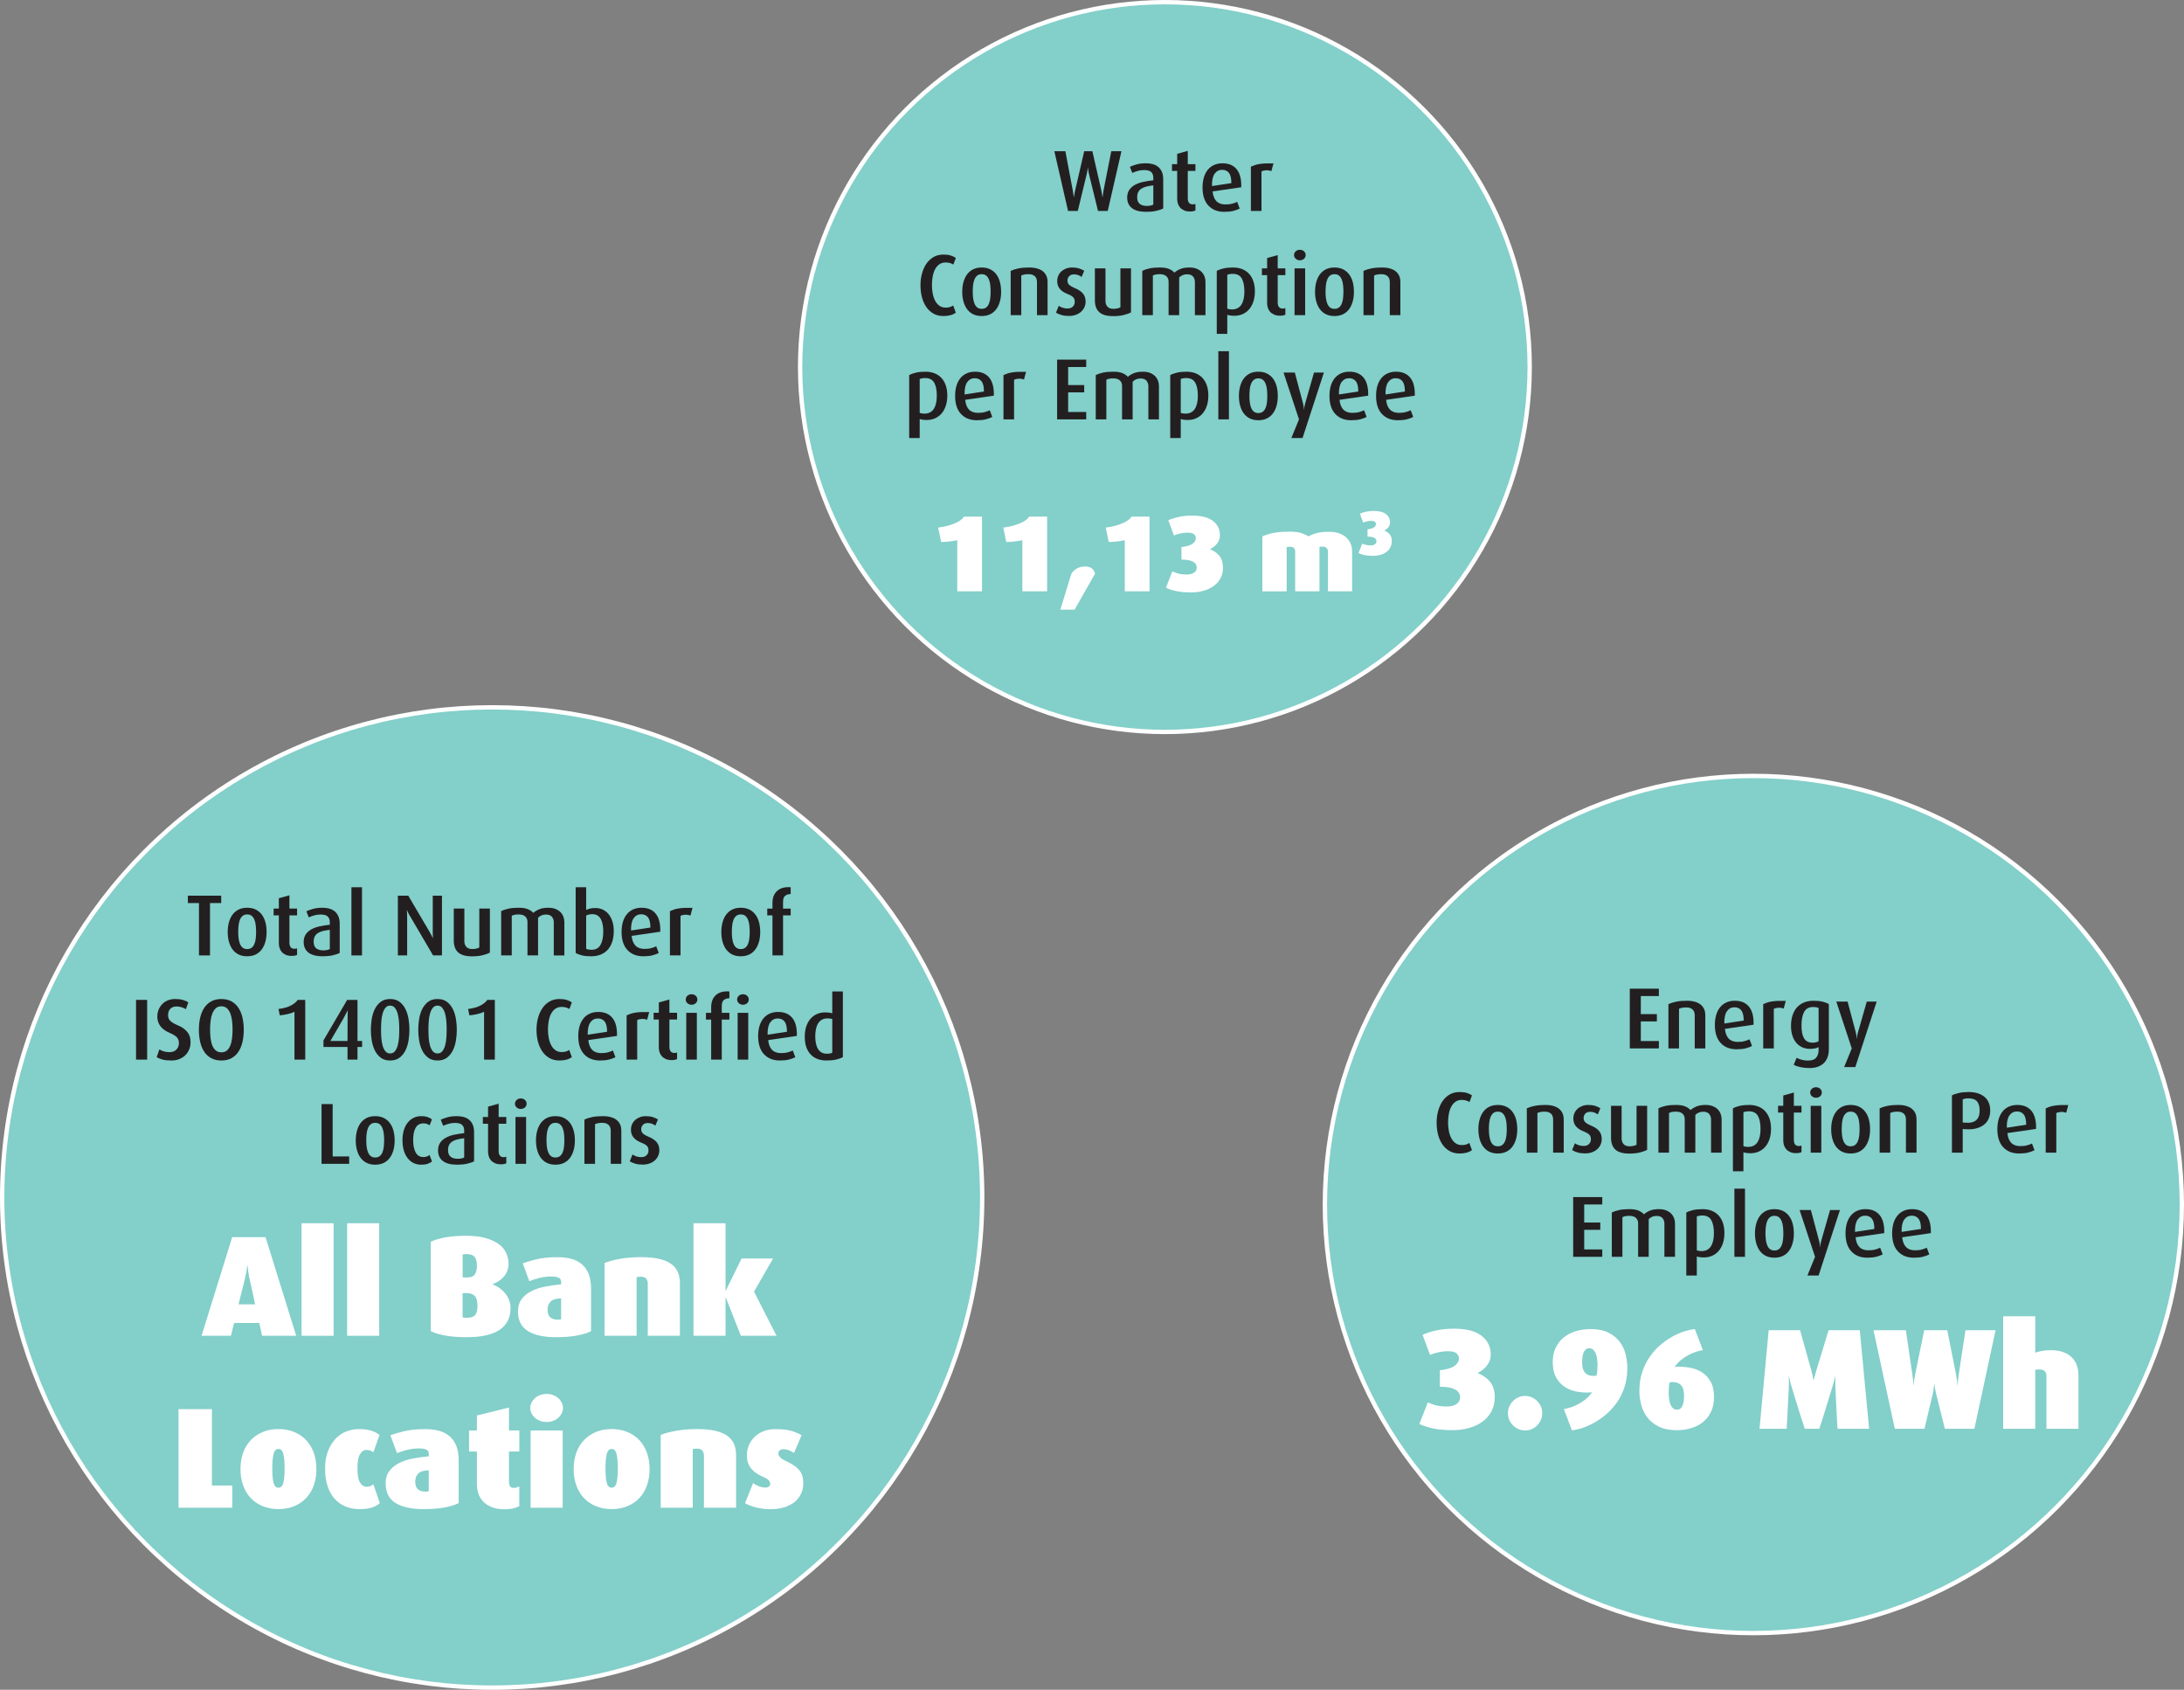 <?xml version="1.0" encoding="UTF-8"?>
<svg xmlns="http://www.w3.org/2000/svg" viewBox="0 0 503.15 389.18">
  <rect x="0" y="0" width="503.15" height="389.18" fill="#808080" stroke="none"/>
  <g id="Layer_1" data-name="Layer 1"/>
  <g id="Layer_2" data-name="Layer 2">
    <g id="Layer_1-2" data-name="Layer 1">
      <path d="M113.39,388.68c62.35,0,112.89-50.54,112.89-112.89s-50.54-112.89-112.89-112.89S.5,213.45,.5,275.8s50.54,112.89,112.89,112.89" fill="#83cfca"/>
      <g>
        <path d="M48.38,207.99v12.06h-2.54v-12.06h-2.56v-1.7h7.68v1.7h-2.58Z" fill="#231f20"/>
        <path d="M61.42,214.67c0,.8-.09,1.54-.28,2.22-.19,.68-.46,1.27-.83,1.77s-.83,.89-1.39,1.17c-.56,.28-1.22,.42-1.98,.42s-1.42-.14-1.98-.42c-.56-.28-1.02-.67-1.39-1.17s-.64-1.09-.83-1.77c-.19-.68-.28-1.42-.28-2.22s.09-1.54,.28-2.23c.19-.69,.46-1.28,.83-1.78s.83-.89,1.39-1.17c.56-.28,1.22-.42,1.98-.42s1.42,.14,1.98,.42c.56,.28,1.03,.67,1.4,1.17,.37,.5,.65,1.09,.83,1.78,.18,.69,.27,1.43,.27,2.23Zm-2.42-.02c0-.52-.03-1.02-.08-1.5-.05-.48-.15-.91-.3-1.29-.15-.38-.35-.68-.62-.91s-.62-.34-1.06-.34-.78,.11-1.05,.34c-.27,.23-.48,.53-.63,.91-.15,.38-.25,.81-.3,1.29-.05,.48-.08,.98-.08,1.5s.03,1,.09,1.47c.06,.47,.16,.89,.31,1.26,.15,.37,.35,.66,.62,.88s.61,.33,1.04,.33,.79-.11,1.06-.33,.47-.51,.62-.88c.15-.37,.25-.79,.3-1.26,.05-.47,.08-.96,.08-1.47Z" fill="#231f20"/>
        <path d="M67.96,220.09c-.21,.05-.47,.07-.76,.07-.53,0-.99-.08-1.36-.25-.37-.17-.68-.38-.92-.65-.24-.27-.41-.58-.52-.93-.11-.35-.16-.72-.16-1.09v-6.42h-1.2v-1.56h1.2v-2.38l2.44-.68v3.06h1.76v1.56h-1.76v6.3c0,.43,.09,.77,.27,1.02,.18,.25,.48,.38,.91,.38,.11,0,.2-.01,.29-.03,.09-.02,.18-.04,.29-.07v1.52c-.11,.05-.27,.1-.48,.15Z" fill="#231f20"/>
        <path d="M78.26,219.47c-.43,.23-.97,.41-1.64,.56-.67,.15-1.42,.22-2.26,.22-1.48,0-2.58-.29-3.31-.86-.73-.57-1.09-1.38-1.09-2.42,0-.71,.16-1.3,.48-1.77,.32-.47,.75-.86,1.3-1.16,.55-.3,1.18-.53,1.91-.69,.73-.16,1.5-.28,2.33-.36v-.58c0-.35-.05-.64-.16-.87-.11-.23-.25-.42-.44-.55-.19-.13-.41-.23-.67-.28-.26-.05-.55-.08-.87-.08-.52,0-1.02,.07-1.49,.21s-.88,.29-1.21,.45l-.56-1.4c.35-.17,.84-.35,1.47-.54,.63-.19,1.38-.28,2.23-.28,.56,0,1.08,.06,1.56,.19s.9,.34,1.26,.63c.36,.29,.64,.68,.85,1.15,.21,.47,.31,1.06,.31,1.75v6.68Zm-2.28-5.32c-.57,.07-1.09,.16-1.55,.27s-.85,.27-1.17,.47c-.32,.2-.57,.46-.74,.78s-.26,.73-.26,1.22c0,.71,.2,1.22,.59,1.53,.39,.31,.95,.47,1.67,.47,.28,0,.55-.03,.8-.08,.25-.05,.47-.13,.66-.22v-4.44Z" fill="#231f20"/>
        <path d="M80.96,220.05v-15.7h2.44v15.7h-2.44Z" fill="#231f20"/>
        <path d="M99.78,220.05l-5.22-8.88c-.12-.19-.23-.37-.33-.56-.1-.19-.18-.35-.25-.5-.08-.16-.15-.32-.22-.48h-.04c.01,.16,.03,.33,.04,.5,.01,.15,.02,.32,.03,.51s.01,.39,.01,.59v8.82h-2.14v-13.76h2.4l4.92,8.36c.11,.2,.21,.38,.3,.55,.09,.17,.17,.32,.24,.45,.07,.15,.13,.28,.2,.4h.04c-.01-.13-.03-.27-.04-.42-.01-.13-.02-.29-.02-.47v-8.87h2.12v13.76h-2.04Z" fill="#231f20"/>
        <path d="M111.16,220.01c-.68,.17-1.49,.25-2.44,.25-1.45,0-2.51-.31-3.18-.92-.67-.61-1-1.52-1-2.72v-7.36h2.44v7.5c0,.51,.14,.94,.43,1.29,.29,.35,.75,.53,1.39,.53,.35,0,.65-.03,.91-.09,.26-.06,.5-.15,.71-.27v-8.96h2.44v10.14c-.45,.24-1.02,.44-1.7,.61Z" fill="#231f20"/>
        <path d="M127.58,220.05v-7.66c0-.47-.14-.88-.42-1.23s-.75-.53-1.4-.53c-.71,0-1.31,.25-1.8,.74v8.68h-2.44v-7.72c0-.52-.17-.94-.51-1.25-.34-.31-.84-.47-1.51-.47-.36,0-.66,.02-.89,.07-.23,.05-.47,.12-.71,.23v9.14h-2.44v-10.2c.55-.27,1.13-.46,1.75-.59,.62-.13,1.38-.19,2.29-.19s1.58,.11,2.11,.33c.53,.22,.94,.5,1.25,.85,.36-.33,.82-.61,1.38-.84s1.25-.34,2.08-.34c.64,0,1.19,.09,1.66,.28,.47,.19,.85,.43,1.15,.74,.3,.31,.52,.66,.67,1.05,.15,.39,.22,.8,.22,1.23v7.68h-2.44Z" fill="#231f20"/>
        <path d="M141.4,214.41c0,.91-.11,1.72-.34,2.44-.23,.72-.56,1.33-1.01,1.84-.45,.51-.99,.89-1.64,1.16s-1.39,.4-2.23,.4-1.56-.07-2.15-.22c-.59-.15-1.06-.33-1.41-.56v-15.12h2.42v5.22c.27-.12,.56-.22,.88-.31,.32-.09,.73-.13,1.24-.13,.63,0,1.2,.12,1.72,.37s.97,.6,1.34,1.06c.37,.46,.66,1.02,.87,1.67,.21,.65,.31,1.38,.31,2.18Zm-2.42,.14c0-.56-.04-1.08-.13-1.57-.09-.49-.23-.91-.42-1.27-.19-.36-.45-.64-.77-.85-.32-.21-.71-.31-1.16-.31-.33,0-.61,.03-.83,.08-.22,.05-.43,.13-.63,.24v7.66c.33,.15,.75,.22,1.24,.22,.96,0,1.65-.38,2.07-1.14,.42-.76,.63-1.78,.63-3.06Z" fill="#231f20"/>
        <path d="M145.52,215.55c.2,2,1.18,3,2.94,3,.63,0,1.16-.06,1.61-.19,.45-.13,.82-.26,1.11-.41l.58,1.54c-.39,.21-.87,.39-1.45,.54-.58,.15-1.28,.22-2.11,.22-1.53,0-2.75-.48-3.65-1.44s-1.35-2.35-1.35-4.18c0-.88,.11-1.66,.32-2.35,.21-.69,.52-1.27,.92-1.75,.4-.48,.88-.84,1.45-1.09,.57-.25,1.2-.37,1.91-.37,1.44,0,2.53,.46,3.28,1.39s1.09,2.3,1.04,4.13l-6.6,.96Zm4.32-1.92c0-1.09-.18-1.88-.55-2.35-.37-.47-.89-.71-1.57-.71-.72,0-1.3,.3-1.73,.9-.43,.6-.64,1.55-.61,2.84l4.46-.68Z" fill="#231f20"/>
        <path d="M159.06,210.87c-.41-.15-.83-.21-1.24-.19-.41,.02-.76,.11-1.04,.27v9.1h-2.44v-10.2c.28-.13,.58-.25,.9-.36,.32-.11,.69-.19,1.1-.26,.41-.07,.88-.11,1.4-.13,.52-.02,1.12-.02,1.8,0l-.48,1.78Z" fill="#231f20"/>
        <path d="M175.14,214.67c0,.8-.09,1.54-.28,2.22-.19,.68-.46,1.27-.83,1.77s-.83,.89-1.39,1.17c-.56,.28-1.22,.42-1.98,.42s-1.42-.14-1.98-.42c-.56-.28-1.02-.67-1.39-1.17s-.64-1.09-.83-1.77c-.19-.68-.28-1.42-.28-2.22s.09-1.54,.28-2.23c.19-.69,.46-1.28,.83-1.78s.83-.89,1.39-1.17c.56-.28,1.22-.42,1.98-.42s1.42,.14,1.98,.42c.56,.28,1.03,.67,1.4,1.17,.37,.5,.65,1.09,.83,1.78,.18,.69,.27,1.43,.27,2.23Zm-2.42-.02c0-.52-.03-1.02-.08-1.5-.05-.48-.15-.91-.3-1.29-.15-.38-.35-.68-.62-.91s-.62-.34-1.06-.34-.78,.11-1.05,.34c-.27,.23-.48,.53-.63,.91-.15,.38-.25,.81-.3,1.29-.05,.48-.08,.98-.08,1.5s.03,1,.09,1.47c.06,.47,.16,.89,.31,1.26,.15,.37,.35,.66,.62,.88s.61,.33,1.04,.33,.79-.11,1.06-.33,.47-.51,.62-.88c.15-.37,.25-.79,.3-1.26,.05-.47,.08-.96,.08-1.47Z" fill="#231f20"/>
        <path d="M180.4,210.83v9.22h-2.44v-9.22h-1.2v-1.56h1.2v-1.3c0-1.21,.37-2.15,1.11-2.8,.74-.65,1.77-.93,3.09-.82v1.56c-.52,.01-.94,.15-1.27,.4-.33,.25-.49,.73-.49,1.42v1.54h1.76v1.56h-1.76Z" fill="#231f20"/>
      </g>
      <g>
        <path d="M31.34,244.05v-13.76h2.56v13.76h-2.56Z" fill="#231f20"/>
        <path d="M43.9,240.05c0,.61-.11,1.18-.33,1.69-.22,.51-.52,.96-.91,1.33-.39,.37-.85,.66-1.39,.87-.54,.21-1.13,.31-1.77,.31-.83,0-1.51-.07-2.04-.21-.53-.14-.99-.33-1.36-.57l.62-1.78c.24,.16,.55,.31,.94,.44,.39,.13,.84,.2,1.36,.2,.68,0,1.22-.19,1.61-.58,.39-.39,.59-.9,.59-1.54,0-.52-.16-.96-.49-1.31-.33-.35-.88-.69-1.65-1.01-.56-.24-1.02-.51-1.39-.8-.37-.29-.66-.6-.87-.93-.21-.33-.36-.66-.45-1.01s-.13-.69-.13-1.02c0-.55,.1-1.06,.29-1.55,.19-.49,.47-.92,.82-1.29,.35-.37,.78-.67,1.29-.88,.51-.21,1.08-.32,1.72-.32,.69,0,1.29,.07,1.8,.22,.51,.15,.91,.33,1.22,.56l-.56,1.56c-.24-.15-.54-.29-.91-.42-.37-.13-.77-.2-1.21-.2-.64,0-1.13,.18-1.47,.54-.34,.36-.51,.85-.51,1.46s.2,1.06,.59,1.39c.39,.33,.89,.62,1.49,.87,.68,.28,1.22,.58,1.63,.91,.41,.33,.72,.66,.94,1.01,.22,.35,.36,.69,.43,1.04,.07,.35,.1,.69,.1,1.02Z" fill="#231f20"/>
        <path d="M56.16,237.17c0,.99-.1,1.91-.29,2.77-.19,.86-.5,1.61-.91,2.25-.41,.64-.95,1.14-1.6,1.51-.65,.37-1.44,.55-2.36,.55s-1.71-.18-2.37-.55c-.66-.37-1.2-.87-1.61-1.51-.41-.64-.72-1.39-.91-2.25-.19-.86-.29-1.78-.29-2.77s.1-1.89,.29-2.75c.19-.86,.5-1.61,.91-2.25,.41-.64,.95-1.15,1.61-1.52,.66-.37,1.45-.56,2.37-.56s1.71,.19,2.36,.56c.65,.37,1.19,.88,1.6,1.52,.41,.64,.72,1.39,.91,2.25s.29,1.78,.29,2.75Zm-2.58-.08c0-.64-.04-1.28-.11-1.92s-.2-1.21-.39-1.71c-.19-.5-.45-.91-.78-1.22-.33-.31-.77-.47-1.3-.47s-.97,.16-1.3,.47-.6,.72-.79,1.22-.33,1.07-.4,1.71-.11,1.28-.11,1.92,.03,1.28,.1,1.91c.07,.63,.19,1.2,.38,1.7,.19,.5,.45,.9,.79,1.21s.78,.46,1.33,.46,.99-.15,1.32-.46c.33-.31,.59-.71,.78-1.21,.19-.5,.31-1.07,.38-1.7,.07-.63,.1-1.27,.1-1.91Z" fill="#231f20"/>
        <path d="M67.84,244.05v-11.02c-.17,.09-.39,.18-.64,.27-.25,.09-.53,.17-.83,.24s-.61,.14-.94,.19c-.33,.05-.65,.09-.97,.12l-.3-1.46c1.25-.16,2.24-.45,2.96-.86,.72-.41,1.21-.83,1.46-1.24h1.74v13.76h-2.48Z" fill="#231f20"/>
        <path d="M82.36,241.13v2.92h-2.3v-2.92h-5.54v-1.5l5.46-9.34h2.38v9.46h1.06v1.38h-1.06Zm-2.24-8.46s-.11,.19-.29,.56c-.18,.37-.42,.83-.73,1.38l-2.98,5.14h3.94l.02-5.06v-.77c0-.25,0-.46,.02-.65,0-.21,0-.41,.02-.6Z" fill="#231f20"/>
        <path d="M94.32,237.17c0,.77-.06,1.58-.19,2.41-.13,.83-.36,1.6-.69,2.29-.33,.69-.79,1.26-1.36,1.71-.57,.45-1.31,.67-2.2,.67s-1.63-.22-2.2-.67c-.57-.45-1.03-1.02-1.36-1.71-.33-.69-.56-1.46-.69-2.29-.13-.83-.19-1.64-.19-2.41s.06-1.58,.19-2.41c.13-.83,.36-1.6,.69-2.29,.33-.69,.79-1.26,1.36-1.71,.57-.45,1.31-.67,2.2-.67s1.63,.22,2.2,.67c.57,.45,1.03,1.02,1.36,1.71,.33,.69,.56,1.46,.69,2.29,.13,.83,.19,1.64,.19,2.41Zm-2.34-.02c0-.64-.02-1.29-.07-1.94-.05-.65-.15-1.25-.3-1.78s-.37-.97-.64-1.31-.64-.51-1.09-.51-.82,.17-1.09,.51c-.27,.34-.49,.78-.64,1.31s-.25,1.13-.3,1.78c-.05,.65-.07,1.3-.07,1.94s.02,1.28,.07,1.93c.05,.65,.15,1.23,.3,1.76s.37,.96,.64,1.29c.27,.33,.64,.5,1.09,.5s.82-.17,1.09-.5,.49-.76,.64-1.29,.25-1.11,.3-1.76c.05-.65,.07-1.29,.07-1.93Z" fill="#231f20"/>
        <path d="M105.24,237.17c0,.77-.06,1.58-.19,2.41-.13,.83-.36,1.6-.69,2.29-.33,.69-.79,1.26-1.36,1.71-.57,.45-1.31,.67-2.2,.67s-1.63-.22-2.2-.67c-.57-.45-1.03-1.02-1.36-1.71-.33-.69-.56-1.46-.69-2.29-.13-.83-.19-1.64-.19-2.41s.06-1.58,.19-2.41c.13-.83,.36-1.6,.69-2.29,.33-.69,.79-1.26,1.36-1.71,.57-.45,1.31-.67,2.2-.67s1.63,.22,2.2,.67c.57,.45,1.03,1.02,1.36,1.71,.33,.69,.56,1.46,.69,2.29,.13,.83,.19,1.64,.19,2.41Zm-2.34-.02c0-.64-.02-1.29-.07-1.94-.05-.65-.15-1.25-.3-1.78s-.37-.97-.64-1.31-.64-.51-1.09-.51-.82,.17-1.09,.51c-.27,.34-.49,.78-.64,1.31s-.25,1.13-.3,1.78c-.05,.65-.07,1.3-.07,1.94s.02,1.28,.07,1.93c.05,.65,.15,1.23,.3,1.76s.37,.96,.64,1.29c.27,.33,.64,.5,1.09,.5s.82-.17,1.09-.5,.49-.76,.64-1.29,.25-1.11,.3-1.76c.05-.65,.07-1.29,.07-1.93Z" fill="#231f20"/>
        <path d="M111.52,244.05v-11.02c-.17,.09-.39,.18-.64,.27-.25,.09-.53,.17-.83,.24s-.61,.14-.94,.19c-.33,.05-.65,.09-.97,.12l-.3-1.46c1.25-.16,2.24-.45,2.96-.86,.72-.41,1.21-.83,1.46-1.24h1.74v13.76h-2.48Z" fill="#231f20"/>
        <path d="M128.88,244.25c-.88,0-1.65-.19-2.31-.57-.66-.38-1.21-.89-1.65-1.54-.44-.65-.77-1.4-.99-2.25-.22-.85-.33-1.76-.33-2.72s.11-1.83,.34-2.68c.23-.85,.56-1.61,1-2.26,.44-.65,.99-1.17,1.65-1.56,.66-.39,1.43-.58,2.31-.58,.64,0,1.19,.07,1.65,.21s.86,.33,1.19,.57l-.56,1.52c-.2-.12-.44-.23-.73-.33-.29-.1-.64-.15-1.05-.15-.59,0-1.08,.15-1.49,.45-.41,.3-.73,.69-.98,1.18-.25,.49-.42,1.05-.53,1.68-.11,.63-.16,1.28-.16,1.93s.06,1.31,.18,1.93c.12,.62,.31,1.17,.56,1.65,.25,.48,.58,.86,.98,1.15,.4,.29,.88,.43,1.44,.43,.4,0,.73-.04,.99-.13,.26-.09,.51-.2,.75-.35l.6,1.64c-.67,.52-1.62,.78-2.86,.78Z" fill="#231f20"/>
        <path d="M135.54,239.55c.2,2,1.18,3,2.94,3,.63,0,1.16-.06,1.61-.19,.45-.13,.82-.26,1.11-.41l.58,1.54c-.39,.21-.87,.39-1.45,.54-.58,.15-1.28,.22-2.11,.22-1.53,0-2.75-.48-3.65-1.44s-1.35-2.35-1.35-4.18c0-.88,.11-1.66,.32-2.35,.21-.69,.52-1.27,.92-1.75,.4-.48,.88-.84,1.45-1.09,.57-.25,1.2-.37,1.91-.37,1.44,0,2.53,.46,3.28,1.39s1.09,2.3,1.04,4.13l-6.6,.96Zm4.32-1.92c0-1.09-.18-1.88-.55-2.35-.37-.47-.89-.71-1.57-.71-.72,0-1.3,.3-1.73,.9-.43,.6-.64,1.55-.61,2.84l4.46-.68Z" fill="#231f20"/>
        <path d="M149.08,234.87c-.41-.15-.83-.21-1.24-.19-.41,.02-.76,.11-1.04,.27v9.1h-2.44v-10.2c.28-.13,.58-.25,.9-.36,.32-.11,.69-.19,1.1-.26,.41-.07,.88-.11,1.4-.13,.52-.02,1.12-.02,1.8,0l-.48,1.78Z" fill="#231f20"/>
        <path d="M155.5,244.09c-.21,.05-.47,.07-.76,.07-.53,0-.99-.08-1.36-.25-.37-.17-.68-.38-.92-.65-.24-.27-.41-.58-.52-.93-.11-.35-.16-.72-.16-1.09v-6.42h-1.2v-1.56h1.2v-2.38l2.44-.68v3.06h1.76v1.56h-1.76v6.3c0,.43,.09,.77,.27,1.02,.18,.25,.48,.38,.91,.38,.11,0,.2-.01,.29-.03,.09-.02,.18-.04,.29-.07v1.52c-.11,.05-.27,.1-.48,.15Z" fill="#231f20"/>
        <path d="M160.66,230.21c0,.33-.13,.62-.38,.85-.25,.23-.57,.35-.96,.35s-.69-.12-.95-.35c-.26-.23-.39-.52-.39-.85s.13-.64,.39-.87c.26-.23,.58-.35,.95-.35s.71,.12,.96,.35c.25,.23,.38,.52,.38,.87Zm-2.56,13.84v-10.78h2.44v10.78h-2.44Z" fill="#231f20"/>
        <path d="M166.28,234.83v9.22h-2.44v-9.22h-1.2v-1.56h1.2v-1.3c0-1.21,.37-2.15,1.11-2.8,.74-.65,1.77-.93,3.09-.82v1.56c-.52,.01-.94,.15-1.27,.4-.33,.25-.49,.73-.49,1.42v1.54h1.76v1.56h-1.76Z" fill="#231f20"/>
        <path d="M172.5,230.21c0,.33-.13,.62-.38,.85-.25,.23-.57,.35-.96,.35s-.69-.12-.95-.35c-.26-.23-.39-.52-.39-.85s.13-.64,.39-.87c.26-.23,.58-.35,.95-.35s.71,.12,.96,.35c.25,.23,.38,.52,.38,.87Zm-2.56,13.84v-10.78h2.44v10.78h-2.44Z" fill="#231f20"/>
        <path d="M176.98,239.55c.2,2,1.18,3,2.94,3,.63,0,1.16-.06,1.61-.19,.45-.13,.82-.26,1.11-.41l.58,1.54c-.39,.21-.87,.39-1.45,.54-.58,.15-1.28,.22-2.11,.22-1.53,0-2.75-.48-3.65-1.44s-1.35-2.35-1.35-4.18c0-.88,.11-1.66,.32-2.35,.21-.69,.52-1.27,.92-1.75,.4-.48,.88-.84,1.45-1.09,.57-.25,1.2-.37,1.91-.37,1.44,0,2.53,.46,3.28,1.39s1.09,2.3,1.04,4.13l-6.6,.96Zm4.32-1.92c0-1.09-.18-1.88-.55-2.35-.37-.47-.89-.71-1.57-.71-.72,0-1.3,.3-1.73,.9-.43,.6-.64,1.55-.61,2.84l4.46-.68Z" fill="#231f20"/>
        <path d="M194.18,243.47c-.43,.24-.95,.43-1.57,.57-.62,.14-1.35,.21-2.19,.21-1.6,0-2.84-.48-3.71-1.44-.87-.96-1.31-2.3-1.31-4.02,0-.88,.11-1.67,.34-2.36,.23-.69,.55-1.28,.97-1.77,.42-.49,.92-.86,1.49-1.11,.57-.25,1.21-.38,1.92-.38,.63,0,1.17,.07,1.62,.2v-5.02h2.44v15.12Zm-2.44-8.78c-.32-.09-.68-.14-1.08-.14-.53,0-.98,.11-1.34,.32-.36,.21-.65,.51-.87,.88-.22,.37-.38,.81-.48,1.3-.1,.49-.15,1.03-.15,1.6,0,.61,.05,1.17,.15,1.66,.1,.49,.26,.92,.47,1.27s.49,.63,.83,.82c.34,.19,.74,.29,1.21,.29,.59,0,1.01-.08,1.26-.24v-7.76Z" fill="#231f20"/>
      </g>
      <g>
        <path d="M74.08,268.05v-13.76h2.56v12.06h3.8v1.7h-6.36Z" fill="#231f20"/>
        <path d="M90.92,262.67c0,.8-.09,1.54-.28,2.22-.19,.68-.46,1.27-.83,1.77s-.83,.89-1.39,1.17c-.56,.28-1.22,.42-1.98,.42s-1.42-.14-1.98-.42c-.56-.28-1.02-.67-1.39-1.17s-.64-1.09-.83-1.77c-.19-.68-.28-1.42-.28-2.22s.09-1.54,.28-2.23c.19-.69,.46-1.28,.83-1.78s.83-.89,1.39-1.17c.56-.28,1.22-.42,1.98-.42s1.42,.14,1.98,.42c.56,.28,1.03,.67,1.4,1.17,.37,.5,.65,1.09,.83,1.78,.18,.69,.27,1.43,.27,2.23Zm-2.42-.02c0-.52-.03-1.02-.08-1.5-.05-.48-.15-.91-.3-1.29-.15-.38-.35-.68-.62-.91s-.62-.34-1.06-.34-.78,.11-1.05,.34c-.27,.23-.48,.53-.63,.91-.15,.38-.25,.81-.3,1.29-.05,.48-.08,.98-.08,1.5s.03,1,.09,1.47c.06,.47,.16,.89,.31,1.26,.15,.37,.35,.66,.62,.88s.61,.33,1.04,.33,.79-.11,1.06-.33,.47-.51,.62-.88c.15-.37,.25-.79,.3-1.26,.05-.47,.08-.96,.08-1.47Z" fill="#231f20"/>
        <path d="M98.57,268.03c-.41,.15-.94,.22-1.59,.22-.61,0-1.18-.13-1.7-.38-.52-.25-.97-.62-1.35-1.1-.38-.48-.68-1.07-.89-1.76-.21-.69-.32-1.49-.32-2.38s.11-1.69,.33-2.38,.52-1.27,.91-1.74c.39-.47,.84-.82,1.36-1.07,.52-.25,1.08-.37,1.68-.37,.67,0,1.2,.08,1.6,.24,.4,.16,.7,.33,.9,.5l-.52,1.38c-.15-.12-.34-.23-.57-.32-.23-.09-.52-.14-.87-.14-.41,0-.77,.09-1.07,.27-.3,.18-.54,.44-.73,.77-.19,.33-.33,.74-.42,1.22-.09,.48-.14,1.01-.14,1.6,0,1.2,.2,2.15,.59,2.85,.39,.7,.97,1.05,1.73,1.05,.33,0,.62-.04,.85-.13,.23-.09,.44-.2,.61-.35l.56,1.5c-.23,.2-.54,.37-.95,.52Z" fill="#231f20"/>
        <path d="M109.22,267.47c-.43,.23-.97,.41-1.64,.56-.67,.15-1.42,.22-2.26,.22-1.48,0-2.58-.29-3.31-.86-.73-.57-1.09-1.38-1.09-2.42,0-.71,.16-1.3,.48-1.77,.32-.47,.75-.86,1.3-1.16,.55-.3,1.18-.53,1.91-.69,.73-.16,1.5-.28,2.33-.36v-.58c0-.35-.05-.64-.16-.87-.11-.23-.25-.42-.44-.55-.19-.13-.41-.23-.67-.28-.26-.05-.55-.08-.87-.08-.52,0-1.02,.07-1.49,.21s-.88,.29-1.21,.45l-.56-1.4c.35-.17,.84-.35,1.47-.54,.63-.19,1.38-.28,2.23-.28,.56,0,1.08,.06,1.56,.19s.9,.34,1.26,.63c.36,.29,.64,.68,.85,1.15,.21,.47,.31,1.06,.31,1.75v6.68Zm-2.28-5.32c-.57,.07-1.09,.16-1.55,.27s-.85,.27-1.17,.47c-.32,.2-.57,.46-.74,.78s-.26,.73-.26,1.22c0,.71,.2,1.22,.59,1.53,.39,.31,.95,.47,1.67,.47,.28,0,.55-.03,.8-.08,.25-.05,.47-.13,.66-.22v-4.44Z" fill="#231f20"/>
        <path d="M116.16,268.09c-.21,.05-.47,.07-.76,.07-.53,0-.99-.08-1.36-.25-.37-.17-.68-.38-.92-.65-.24-.27-.41-.58-.52-.93-.11-.35-.16-.72-.16-1.09v-6.42h-1.2v-1.56h1.2v-2.38l2.44-.68v3.06h1.76v1.56h-1.76v6.3c0,.43,.09,.77,.27,1.02,.18,.25,.48,.38,.91,.38,.11,0,.2-.01,.29-.03,.09-.02,.18-.04,.29-.07v1.52c-.11,.05-.27,.1-.48,.15Z" fill="#231f20"/>
        <path d="M121.32,254.21c0,.33-.13,.62-.38,.85-.25,.23-.57,.35-.96,.35s-.69-.12-.95-.35c-.26-.23-.39-.52-.39-.85s.13-.64,.39-.87c.26-.23,.58-.35,.95-.35s.71,.12,.96,.35c.25,.23,.38,.52,.38,.87Zm-2.56,13.84v-10.78h2.44v10.78h-2.44Z" fill="#231f20"/>
        <path d="M132.44,262.67c0,.8-.09,1.54-.28,2.22-.19,.68-.46,1.27-.83,1.77s-.83,.89-1.39,1.17c-.56,.28-1.22,.42-1.98,.42s-1.42-.14-1.98-.42c-.56-.28-1.02-.67-1.39-1.17s-.64-1.09-.83-1.77c-.19-.68-.28-1.42-.28-2.22s.09-1.54,.28-2.23c.19-.69,.46-1.28,.83-1.78s.83-.89,1.39-1.17c.56-.28,1.22-.42,1.98-.42s1.42,.14,1.98,.42c.56,.28,1.03,.67,1.4,1.17,.37,.5,.65,1.09,.83,1.78,.18,.69,.27,1.43,.27,2.23Zm-2.42-.02c0-.52-.03-1.02-.08-1.5-.05-.48-.15-.91-.3-1.29-.15-.38-.35-.68-.62-.91s-.62-.34-1.06-.34-.78,.11-1.05,.34c-.27,.23-.48,.53-.63,.91-.15,.38-.25,.81-.3,1.29-.05,.48-.08,.98-.08,1.5s.03,1,.09,1.47c.06,.47,.16,.89,.31,1.26,.15,.37,.35,.66,.62,.88s.61,.33,1.04,.33,.79-.11,1.06-.33,.47-.51,.62-.88c.15-.37,.25-.79,.3-1.26,.05-.47,.08-.96,.08-1.47Z" fill="#231f20"/>
        <path d="M140.7,268.05v-7.64c0-.21-.03-.43-.09-.65s-.16-.41-.31-.58c-.15-.17-.34-.3-.59-.41-.25-.11-.56-.16-.95-.16s-.72,.03-.97,.08c-.25,.05-.48,.13-.71,.22v9.14h-2.44v-10.2c.51-.24,1.11-.43,1.8-.57,.69-.14,1.5-.21,2.42-.21,.8,0,1.47,.09,2.02,.27,.55,.18,.99,.42,1.32,.73,.33,.31,.57,.66,.72,1.05,.15,.39,.22,.81,.22,1.25v7.68h-2.44Z" fill="#231f20"/>
        <path d="M151.9,264.95c0,.44-.09,.86-.27,1.26-.18,.4-.44,.75-.77,1.05-.33,.3-.74,.54-1.21,.71-.47,.17-1,.26-1.59,.26-.64,0-1.22-.07-1.73-.22-.51-.15-.93-.33-1.25-.56l.64-1.56c.2,.16,.48,.3,.83,.43,.35,.13,.75,.19,1.19,.19,.51,0,.91-.14,1.21-.43,.3-.29,.45-.65,.45-1.09,0-.47-.12-.83-.37-1.08-.25-.25-.65-.49-1.21-.7-.51-.2-.92-.42-1.24-.65-.32-.23-.57-.48-.75-.74-.18-.26-.3-.53-.37-.8-.07-.27-.1-.55-.1-.83,0-.43,.08-.83,.24-1.21,.16-.38,.39-.71,.69-.99,.3-.28,.66-.5,1.08-.67,.42-.17,.89-.25,1.41-.25,.6,0,1.13,.07,1.59,.21,.46,.14,.86,.32,1.21,.55l-.6,1.42c-.16-.13-.39-.27-.69-.4-.3-.13-.64-.2-1.03-.2-.51,0-.89,.14-1.15,.42-.26,.28-.39,.61-.39,1,0,.44,.15,.79,.45,1.04,.3,.25,.68,.47,1.15,.66,.52,.21,.95,.44,1.29,.68,.34,.24,.6,.49,.79,.76,.19,.27,.32,.54,.39,.83,.07,.29,.11,.59,.11,.91Z" fill="#231f20"/>
      </g>
      <g>
        <path d="M60.37,307.65l-.63-2.94h-5.81l-.73,2.94h-6.77l7.06-22.7h7.69l7.06,22.7h-7.89Zm-2.94-13.4c-.09-.35-.15-.69-.18-1.02s-.07-.63-.12-.89c-.04-.31-.08-.59-.1-.86h-.07c-.02,.26-.06,.54-.1,.83-.04,.24-.09,.53-.15,.87-.06,.34-.13,.69-.21,1.04l-1.55,6.2h3.83l-1.35-6.17Z" fill="#fff"/>
        <path d="M69.47,307.65v-25.91h7.39v25.91h-7.39Z" fill="#fff"/>
        <path d="M79.97,307.65v-25.91h7.39v25.91h-7.39Z" fill="#fff"/>
        <path d="M117.62,301.28c0,2.22-.85,3.89-2.54,5.02-1.69,1.12-4.21,1.68-7.56,1.68-3.61,0-6.37-.46-8.28-1.39v-20.59c.92-.44,2.06-.78,3.42-1.02s2.92-.36,4.7-.36,3.2,.17,4.44,.51c1.24,.34,2.26,.8,3.05,1.37,.79,.57,1.37,1.25,1.75,2.05,.37,.79,.56,1.63,.56,2.51,0,.66-.12,1.25-.35,1.78-.23,.53-.53,.99-.89,1.37-.36,.38-.76,.7-1.19,.96-.43,.25-.84,.45-1.24,.58v.07c.48,.18,.97,.43,1.47,.76,.49,.33,.94,.73,1.34,1.19s.71,.99,.96,1.58c.24,.59,.36,1.24,.36,1.95Zm-7.75-9.8c0-.9-.18-1.57-.54-2-.36-.43-.98-.64-1.86-.64-.37,0-.67,.03-.89,.1v5.25l.56,.03c1.06,.07,1.78-.13,2.16-.58,.38-.45,.58-1.17,.58-2.16Zm.13,9.34c0-.46-.04-.89-.12-1.27-.08-.38-.22-.71-.43-.97-.21-.26-.5-.46-.87-.59s-.86-.19-1.45-.17l-.56,.03v5.54c.22,.09,.52,.13,.89,.13,.97,0,1.63-.21,2-.63,.36-.42,.54-1.11,.54-2.08Z" fill="#fff"/>
        <path d="M136.16,306.59c-.81,.42-1.9,.75-3.25,1.01-1.35,.25-2.94,.38-4.77,.38-2.84,0-5.02-.47-6.53-1.42-1.52-.95-2.28-2.45-2.28-4.52,0-1.12,.27-2.06,.83-2.8,.55-.75,1.28-1.36,2.19-1.83,.91-.47,1.97-.83,3.17-1.07,1.2-.24,2.45-.42,3.75-.53v-.53c0-.51-.2-.85-.59-1.02-.4-.18-.97-.26-1.72-.26-.88,0-1.77,.11-2.67,.33-.9,.22-1.68,.47-2.34,.76l-1.52-4.12c.75-.29,1.78-.59,3.1-.92,1.32-.33,2.95-.5,4.88-.5,1.19,0,2.25,.13,3.2,.38s1.76,.67,2.44,1.25,1.2,1.33,1.57,2.24c.36,.91,.54,2.03,.54,3.35v9.83Zm-6.9-7.56c-.44,.02-.85,.07-1.22,.15-.37,.08-.7,.21-.97,.41s-.49,.47-.66,.81-.25,.78-.25,1.3c0,.77,.2,1.34,.61,1.7,.41,.36,.96,.54,1.67,.54,.2,0,.36,0,.48-.02,.12-.01,.24-.04,.35-.08v-4.82Z" fill="#fff"/>
        <path d="M149.23,307.65v-12.08c0-.44-.13-.8-.38-1.09-.25-.29-.66-.43-1.2-.43-.2,0-.39,.01-.56,.03-.18,.02-.32,.04-.43,.07v13.5h-7.39v-16.76c.99-.4,2.21-.72,3.65-.97s3.02-.38,4.74-.38c1.61,0,2.98,.13,4.11,.38,1.13,.25,2.06,.63,2.79,1.14s1.25,1.13,1.58,1.88,.5,1.61,.5,2.57v12.14h-7.39Z" fill="#fff"/>
        <path d="M170.68,307.65l-3.46-8.78h-.07v8.78h-7.39v-25.91h7.39v15.58h.03l3.66-7.46h7.26l-4.39,7.62,5.18,10.16h-8.22Z" fill="#fff"/>
      </g>
      <g>
        <path d="M41.13,347.25v-22.7h7.69v17.59h4.69v5.12h-12.38Z" fill="#fff"/>
        <path d="M72.9,338.34c0,1.34-.2,2.58-.59,3.71s-.97,2.11-1.72,2.92c-.75,.81-1.67,1.45-2.76,1.91s-2.32,.69-3.68,.69-2.59-.23-3.68-.69c-1.09-.46-2.01-1.1-2.76-1.91-.75-.81-1.32-1.79-1.72-2.92s-.59-2.37-.59-3.71,.2-2.57,.59-3.7c.4-1.12,.97-2.09,1.73-2.9,.76-.81,1.68-1.45,2.76-1.91,1.08-.46,2.3-.69,3.66-.69s2.59,.23,3.68,.69,2.01,1.1,2.76,1.91c.75,.81,1.32,1.78,1.72,2.9,.4,1.12,.59,2.35,.59,3.7Zm-7.33-.13c0-1.41-.09-2.51-.28-3.3-.19-.79-.57-1.19-1.14-1.19s-.95,.4-1.14,1.21c-.19,.8-.28,1.9-.28,3.28s.09,2.5,.28,3.27c.19,.77,.57,1.16,1.14,1.16s.95-.39,1.14-1.17c.19-.78,.28-1.87,.28-3.25Z" fill="#fff"/>
        <path d="M85.76,347.18c-.74,.26-1.73,.4-2.99,.4-1.12,0-2.17-.2-3.13-.59-.97-.4-1.8-.98-2.51-1.75s-1.25-1.74-1.65-2.9-.59-2.53-.59-4.09,.22-2.88,.66-4.01c.44-1.13,1.02-2.08,1.73-2.84s1.54-1.33,2.48-1.7,1.9-.56,2.89-.56c1.12,0,2.07,.12,2.85,.36,.78,.24,1.42,.58,1.93,1.02l-1.42,3.99c-.2-.18-.42-.31-.68-.41-.25-.1-.54-.15-.87-.15-.64,0-1.15,.33-1.53,.99-.39,.66-.58,1.75-.58,3.27s.19,2.57,.58,3.23c.38,.66,.9,.99,1.53,.99s1.15-.2,1.55-.59l1.49,4.36c-.42,.4-1,.73-1.73,.99Z" fill="#fff"/>
        <path d="M105.67,346.19c-.81,.42-1.9,.75-3.25,1.01-1.35,.25-2.94,.38-4.77,.38-2.84,0-5.02-.47-6.53-1.42-1.52-.95-2.28-2.45-2.28-4.52,0-1.12,.27-2.06,.83-2.8,.55-.75,1.28-1.36,2.19-1.83,.91-.47,1.97-.83,3.17-1.07,1.2-.24,2.45-.42,3.75-.53v-.53c0-.51-.2-.85-.59-1.02-.4-.18-.97-.26-1.72-.26-.88,0-1.77,.11-2.67,.33-.9,.22-1.68,.47-2.34,.76l-1.52-4.12c.75-.29,1.78-.59,3.1-.92,1.32-.33,2.95-.5,4.88-.5,1.19,0,2.25,.13,3.2,.38s1.76,.67,2.44,1.25,1.2,1.33,1.57,2.24c.36,.91,.54,2.03,.54,3.35v9.83Zm-6.9-7.56c-.44,.02-.85,.07-1.22,.15-.37,.08-.7,.21-.97,.41s-.49,.47-.66,.81-.25,.78-.25,1.3c0,.77,.2,1.34,.61,1.7,.41,.36,.96,.54,1.67,.54,.2,0,.36,0,.48-.02,.12-.01,.24-.04,.35-.08v-4.82Z" fill="#fff"/>
        <path d="M118.35,347.38c-.62,.15-1.34,.23-2.18,.23-1.06,0-1.98-.15-2.77-.45-.79-.3-1.45-.7-1.98-1.22-.53-.52-.92-1.13-1.17-1.83-.25-.7-.38-1.47-.38-2.31v-7.49h-1.81v-4.85h1.81v-3.46l7.39-1.82v5.28h2.38v4.85h-2.38v6.76c0,.66,.09,1.09,.28,1.3,.19,.21,.46,.31,.81,.31,.26,0,.48-.03,.64-.08,.17-.05,.38-.14,.64-.25v4.52c-.24,.18-.67,.34-1.29,.5Z" fill="#fff"/>
        <path d="M129.7,324.28c0,.44-.1,.86-.3,1.25s-.47,.74-.81,1.04c-.34,.3-.74,.53-1.19,.69-.45,.17-.94,.25-1.47,.25s-1.02-.08-1.47-.25c-.45-.17-.85-.4-1.19-.69-.34-.3-.61-.64-.81-1.04s-.3-.81-.3-1.25,.1-.86,.3-1.25c.2-.4,.47-.74,.81-1.04,.34-.3,.74-.53,1.19-.69,.45-.17,.94-.25,1.47-.25s1.02,.08,1.47,.25c.45,.17,.85,.4,1.19,.69,.34,.3,.61,.64,.81,1.04,.2,.4,.3,.81,.3,1.25Zm-7.46,22.97v-17.79h7.39v17.79h-7.39Z" fill="#fff"/>
        <path d="M149.66,338.34c0,1.34-.2,2.58-.59,3.71s-.97,2.11-1.72,2.92c-.75,.81-1.67,1.45-2.76,1.91s-2.32,.69-3.68,.69-2.59-.23-3.68-.69c-1.09-.46-2.01-1.1-2.76-1.91-.75-.81-1.32-1.79-1.72-2.92s-.59-2.37-.59-3.71,.2-2.57,.59-3.7c.4-1.12,.97-2.09,1.73-2.9,.76-.81,1.68-1.45,2.76-1.91,1.08-.46,2.3-.69,3.66-.69s2.59,.23,3.68,.69,2.01,1.1,2.76,1.91c.75,.81,1.32,1.78,1.72,2.9,.4,1.12,.59,2.35,.59,3.7Zm-7.33-.13c0-1.41-.09-2.51-.28-3.3-.19-.79-.57-1.19-1.14-1.19s-.95,.4-1.14,1.21c-.19,.8-.28,1.9-.28,3.28s.09,2.5,.28,3.27c.19,.77,.57,1.16,1.14,1.16s.95-.39,1.14-1.17c.19-.78,.28-1.87,.28-3.25Z" fill="#fff"/>
        <path d="M162.17,347.25v-12.08c0-.44-.13-.8-.38-1.09-.25-.29-.66-.43-1.2-.43-.2,0-.39,.01-.56,.03-.18,.02-.32,.04-.43,.07v13.5h-7.39v-16.76c.99-.4,2.21-.72,3.65-.97s3.02-.38,4.74-.38c1.61,0,2.98,.13,4.11,.38,1.13,.25,2.06,.63,2.79,1.14s1.25,1.13,1.58,1.88,.5,1.61,.5,2.57v12.14h-7.39Z" fill="#fff"/>
        <path d="M185.07,341.54c0,.9-.17,1.72-.51,2.46-.34,.74-.83,1.37-1.47,1.9-.64,.53-1.42,.94-2.36,1.24-.94,.3-2.01,.45-3.22,.45s-2.34-.14-3.38-.41c-1.05-.28-1.88-.6-2.49-.97l1.85-4.62c.35,.26,.79,.5,1.32,.71,.53,.21,1.04,.31,1.55,.31,.31,0,.57-.08,.78-.23,.21-.15,.31-.35,.31-.59,0-.26-.1-.53-.3-.79-.2-.26-.63-.54-1.29-.83-.77-.33-1.4-.69-1.9-1.07-.5-.38-.88-.79-1.15-1.2-.28-.42-.47-.85-.58-1.3-.11-.45-.17-.91-.17-1.37,0-.86,.16-1.66,.48-2.39,.32-.74,.76-1.38,1.34-1.93,.57-.55,1.26-.98,2.06-1.29,.8-.31,1.7-.46,2.69-.46,.66,0,1.25,.02,1.78,.07,.53,.04,1.03,.12,1.5,.23,.47,.11,.93,.25,1.39,.43,.45,.18,.91,.4,1.37,.66l-1.75,4.12c-.26-.22-.62-.42-1.07-.61-.45-.19-.91-.28-1.37-.28-.37,0-.66,.09-.86,.28-.2,.19-.3,.4-.3,.64,0,.66,.53,1.23,1.58,1.72,.86,.4,1.56,.79,2.1,1.17,.54,.38,.96,.79,1.27,1.2,.31,.42,.52,.86,.63,1.32,.11,.46,.17,.95,.17,1.45Z" fill="#fff"/>
      </g>
      <circle cx="113.39" cy="275.8" r="112.89" fill="none" stroke="#fff"/>
      <path d="M403.94,376.13c54.52,0,98.71-44.19,98.71-98.71s-44.2-98.71-98.71-98.71-98.71,44.2-98.71,98.71,44.2,98.71,98.71,98.71" fill="#83cfca"/>
      <g>
        <path d="M375.47,241.47v-13.76h6.7v1.7h-4.16v4.16h3.7v1.68h-3.7v4.52h4.16v1.7h-6.7Z" fill="#231f20"/>
        <path d="M390.43,241.47v-7.64c0-.21-.03-.43-.09-.65s-.16-.41-.31-.58c-.15-.17-.34-.3-.59-.41-.25-.11-.56-.16-.95-.16s-.72,.03-.97,.08c-.25,.05-.48,.13-.71,.22v9.14h-2.44v-10.2c.51-.24,1.11-.43,1.8-.57,.69-.14,1.5-.21,2.42-.21,.8,0,1.47,.09,2.02,.27,.55,.18,.99,.42,1.32,.73,.33,.31,.57,.66,.72,1.05,.15,.39,.22,.81,.22,1.25v7.68h-2.44Z" fill="#231f20"/>
        <path d="M397.39,236.97c.2,2,1.18,3,2.94,3,.63,0,1.16-.06,1.61-.19,.45-.13,.82-.26,1.11-.41l.58,1.54c-.39,.21-.87,.39-1.45,.54-.58,.15-1.28,.22-2.11,.22-1.53,0-2.75-.48-3.65-1.44s-1.35-2.35-1.35-4.18c0-.88,.11-1.66,.32-2.35,.21-.69,.52-1.27,.92-1.75,.4-.48,.88-.84,1.45-1.09,.57-.25,1.2-.37,1.91-.37,1.44,0,2.53,.46,3.28,1.39s1.09,2.3,1.04,4.13l-6.6,.96Zm4.32-1.92c0-1.09-.18-1.88-.55-2.35-.37-.47-.89-.71-1.57-.71-.72,0-1.3,.3-1.73,.9-.43,.6-.64,1.55-.61,2.84l4.46-.68Z" fill="#231f20"/>
        <path d="M410.93,232.29c-.41-.15-.83-.21-1.24-.19-.41,.02-.76,.11-1.04,.27v9.1h-2.44v-10.2c.28-.13,.58-.25,.9-.36,.32-.11,.69-.19,1.1-.26,.41-.07,.88-.11,1.4-.13,.52-.02,1.12-.02,1.8,0l-.48,1.78Z" fill="#231f20"/>
        <path d="M421.33,241.63c0,.72-.1,1.35-.31,1.9-.21,.55-.5,1-.89,1.36s-.85,.63-1.4,.82c-.55,.19-1.15,.28-1.82,.28-.77,0-1.48-.07-2.13-.21-.65-.14-1.16-.32-1.55-.55l.68-1.6c.31,.17,.69,.32,1.14,.45,.45,.13,.93,.19,1.44,.19,.91,0,1.55-.22,1.92-.67,.37-.45,.56-1.03,.56-1.75v-.68c-.21,.12-.49,.22-.82,.29-.33,.07-.73,.11-1.2,.11-.64,0-1.23-.12-1.76-.36s-.99-.59-1.37-1.04c-.38-.45-.68-1.01-.89-1.66-.21-.65-.32-1.39-.32-2.2,0-.88,.11-1.68,.33-2.39s.55-1.32,.98-1.83c.43-.51,.98-.9,1.63-1.18,.65-.28,1.41-.42,2.28-.42,.8,0,1.5,.07,2.09,.22s1.06,.33,1.41,.56v10.36Zm-2.36-9.46c-.16-.09-.34-.16-.55-.19-.21-.03-.44-.05-.71-.05-.96,0-1.65,.37-2.06,1.11-.41,.74-.62,1.79-.62,3.15s.2,2.31,.6,2.97c.4,.66,1.05,.99,1.96,.99,.28,0,.54-.03,.77-.09,.23-.06,.44-.14,.61-.25v-7.64Z" fill="#231f20"/>
        <path d="M427.43,245.77h-2.58l1.76-4.3-3.56-10.78h2.6l1.86,6.98c.05,.21,.1,.41,.13,.59s.06,.34,.07,.49c.01,.16,.02,.31,.02,.46h.04c.01-.15,.03-.3,.06-.46,.03-.15,.06-.31,.09-.49,.03-.18,.08-.38,.15-.59l2-6.98h2.28l-4.92,15.08Z" fill="#231f20"/>
      </g>
      <g>
        <path d="M336.25,265.67c-.88,0-1.65-.19-2.31-.57-.66-.38-1.21-.89-1.65-1.54-.44-.65-.77-1.4-.99-2.25-.22-.85-.33-1.76-.33-2.72s.11-1.83,.34-2.68c.23-.85,.56-1.61,1-2.26,.44-.65,.99-1.17,1.65-1.56,.66-.39,1.43-.58,2.31-.58,.64,0,1.19,.07,1.65,.21s.86,.33,1.19,.57l-.56,1.52c-.2-.12-.44-.23-.73-.33-.29-.1-.64-.15-1.05-.15-.59,0-1.08,.15-1.49,.45-.41,.3-.73,.69-.98,1.18-.25,.49-.42,1.05-.53,1.68-.11,.63-.16,1.28-.16,1.93s.06,1.31,.18,1.93c.12,.62,.31,1.17,.56,1.65,.25,.48,.58,.86,.98,1.15,.4,.29,.88,.43,1.44,.43,.4,0,.73-.04,.99-.13,.26-.09,.51-.2,.75-.35l.6,1.64c-.67,.52-1.62,.78-2.86,.78Z" fill="#231f20"/>
        <path d="M349.55,260.09c0,.8-.09,1.54-.28,2.22-.19,.68-.46,1.27-.83,1.77s-.83,.89-1.39,1.17c-.56,.28-1.22,.42-1.98,.42s-1.42-.14-1.98-.42c-.56-.28-1.02-.67-1.39-1.17s-.64-1.09-.83-1.77c-.19-.68-.28-1.42-.28-2.22s.09-1.54,.28-2.23c.19-.69,.46-1.28,.83-1.78s.83-.89,1.39-1.17c.56-.28,1.22-.42,1.98-.42s1.42,.14,1.98,.42c.56,.28,1.03,.67,1.4,1.17,.37,.5,.65,1.09,.83,1.78,.18,.69,.27,1.43,.27,2.23Zm-2.42-.02c0-.52-.03-1.02-.08-1.5-.05-.48-.15-.91-.3-1.29-.15-.38-.35-.68-.62-.91s-.62-.34-1.06-.34-.78,.11-1.05,.34c-.27,.23-.48,.53-.63,.91-.15,.38-.25,.81-.3,1.29-.05,.48-.08,.98-.08,1.5s.03,1,.09,1.47c.06,.47,.16,.89,.31,1.26,.15,.37,.35,.66,.62,.88s.61,.33,1.04,.33,.79-.11,1.06-.33,.47-.51,.62-.88c.15-.37,.25-.79,.3-1.26,.05-.47,.08-.96,.08-1.47Z" fill="#231f20"/>
        <path d="M357.81,265.47v-7.64c0-.21-.03-.43-.09-.65s-.16-.41-.31-.58c-.15-.17-.34-.3-.59-.41-.25-.11-.56-.16-.95-.16s-.72,.03-.97,.08c-.25,.05-.48,.13-.71,.22v9.14h-2.44v-10.2c.51-.24,1.11-.43,1.8-.57,.69-.14,1.5-.21,2.42-.21,.8,0,1.47,.09,2.02,.27,.55,.18,.99,.42,1.32,.73,.33,.31,.57,.66,.72,1.05,.15,.39,.22,.81,.22,1.25v7.68h-2.44Z" fill="#231f20"/>
        <path d="M369.01,262.37c0,.44-.09,.86-.27,1.26-.18,.4-.44,.75-.77,1.05-.33,.3-.74,.54-1.21,.71-.47,.17-1,.26-1.59,.26-.64,0-1.22-.07-1.73-.22-.51-.15-.93-.33-1.25-.56l.64-1.56c.2,.16,.48,.3,.83,.43,.35,.13,.75,.19,1.19,.19,.51,0,.91-.14,1.21-.43,.3-.29,.45-.65,.45-1.09,0-.47-.12-.83-.37-1.08-.25-.25-.65-.49-1.21-.7-.51-.2-.92-.42-1.24-.65-.32-.23-.57-.48-.75-.74-.18-.26-.3-.53-.37-.8-.07-.27-.1-.55-.1-.83,0-.43,.08-.83,.24-1.21,.16-.38,.39-.71,.69-.99,.3-.28,.66-.5,1.08-.67,.42-.17,.89-.25,1.41-.25,.6,0,1.13,.07,1.59,.21,.46,.14,.86,.32,1.21,.55l-.6,1.42c-.16-.13-.39-.27-.69-.4-.3-.13-.64-.2-1.03-.2-.51,0-.89,.14-1.15,.42-.26,.28-.39,.61-.39,1,0,.44,.15,.79,.45,1.04,.3,.25,.68,.47,1.15,.66,.52,.21,.95,.44,1.29,.68,.34,.24,.6,.49,.79,.76,.19,.27,.32,.54,.39,.83,.07,.29,.11,.59,.11,.91Z" fill="#231f20"/>
        <path d="M377.77,265.44c-.68,.17-1.49,.25-2.44,.25-1.45,0-2.51-.31-3.18-.92-.67-.61-1-1.52-1-2.72v-7.36h2.44v7.5c0,.51,.14,.94,.43,1.29,.29,.35,.75,.53,1.39,.53,.35,0,.65-.03,.91-.09,.26-.06,.5-.15,.71-.27v-8.96h2.44v10.14c-.45,.24-1.02,.44-1.7,.61Z" fill="#231f20"/>
        <path d="M394.19,265.47v-7.66c0-.47-.14-.88-.42-1.23s-.75-.53-1.4-.53c-.71,0-1.31,.25-1.8,.74v8.68h-2.44v-7.72c0-.52-.17-.94-.51-1.25-.34-.31-.84-.47-1.51-.47-.36,0-.66,.02-.89,.07-.23,.05-.47,.12-.71,.23v9.14h-2.44v-10.2c.55-.27,1.13-.46,1.75-.59,.62-.13,1.38-.19,2.29-.19s1.58,.11,2.11,.33c.53,.22,.94,.5,1.25,.85,.36-.33,.82-.61,1.38-.84s1.25-.34,2.08-.34c.64,0,1.19,.09,1.66,.28,.47,.19,.85,.43,1.15,.74,.3,.31,.52,.66,.67,1.05,.15,.39,.22,.8,.22,1.23v7.68h-2.44Z" fill="#231f20"/>
        <path d="M408.01,259.95c0,.88-.11,1.67-.34,2.37-.23,.7-.55,1.29-.97,1.78-.42,.49-.92,.86-1.5,1.12s-1.22,.39-1.93,.39c-.31,0-.61-.02-.9-.06-.29-.04-.53-.09-.72-.16v4.38h-2.42v-14.5c.41-.23,.92-.41,1.53-.56,.61-.15,1.34-.22,2.21-.22,.79,0,1.49,.12,2.11,.37,.62,.25,1.15,.6,1.58,1.07,.43,.47,.77,1.04,1,1.72,.23,.68,.35,1.45,.35,2.3Zm-2.42,.08c0-1.29-.2-2.3-.6-3.01-.4-.71-1.09-1.07-2.08-1.07-.27,0-.5,.02-.7,.06-.2,.04-.39,.09-.56,.16v7.8c.28,.12,.64,.18,1.08,.18,.96,0,1.68-.36,2.15-1.07,.47-.71,.71-1.73,.71-3.05Z" fill="#231f20"/>
        <path d="M414.55,265.52c-.21,.05-.47,.07-.76,.07-.53,0-.99-.08-1.36-.25-.37-.17-.68-.38-.92-.65-.24-.27-.41-.58-.52-.93-.11-.35-.16-.72-.16-1.09v-6.42h-1.2v-1.56h1.2v-2.38l2.44-.68v3.06h1.76v1.56h-1.76v6.3c0,.43,.09,.77,.27,1.02,.18,.25,.48,.38,.91,.38,.11,0,.2-.01,.29-.03,.09-.02,.18-.04,.29-.07v1.52c-.11,.05-.27,.1-.48,.15Z" fill="#231f20"/>
        <path d="M419.71,251.63c0,.33-.13,.62-.38,.85-.25,.23-.57,.35-.96,.35s-.69-.12-.95-.35c-.26-.23-.39-.52-.39-.85s.13-.64,.39-.87c.26-.23,.58-.35,.95-.35s.71,.12,.96,.35c.25,.23,.38,.52,.38,.87Zm-2.56,13.84v-10.78h2.44v10.78h-2.44Z" fill="#231f20"/>
        <path d="M430.83,260.09c0,.8-.09,1.54-.28,2.22-.19,.68-.46,1.27-.83,1.77s-.83,.89-1.39,1.17c-.56,.28-1.22,.42-1.98,.42s-1.42-.14-1.98-.42c-.56-.28-1.02-.67-1.39-1.17s-.64-1.09-.83-1.77c-.19-.68-.28-1.42-.28-2.22s.09-1.54,.28-2.23c.19-.69,.46-1.28,.83-1.78s.83-.89,1.39-1.17c.56-.28,1.22-.42,1.98-.42s1.42,.14,1.98,.42c.56,.28,1.03,.67,1.4,1.17,.37,.5,.65,1.09,.83,1.78,.18,.69,.27,1.43,.27,2.23Zm-2.42-.02c0-.52-.03-1.02-.08-1.5-.05-.48-.15-.91-.3-1.29-.15-.38-.35-.68-.62-.91s-.62-.34-1.06-.34-.78,.11-1.05,.34c-.27,.23-.48,.53-.63,.91-.15,.38-.25,.81-.3,1.29-.05,.48-.08,.98-.08,1.5s.03,1,.09,1.47c.06,.47,.16,.89,.31,1.26,.15,.37,.35,.66,.62,.88s.61,.33,1.04,.33,.79-.11,1.06-.33,.47-.51,.62-.88c.15-.37,.25-.79,.3-1.26,.05-.47,.08-.96,.08-1.47Z" fill="#231f20"/>
        <path d="M439.09,265.47v-7.64c0-.21-.03-.43-.09-.65s-.16-.41-.31-.58c-.15-.17-.34-.3-.59-.41-.25-.11-.56-.16-.95-.16s-.72,.03-.97,.08c-.25,.05-.48,.13-.71,.22v9.14h-2.44v-10.2c.51-.24,1.11-.43,1.8-.57,.69-.14,1.5-.21,2.42-.21,.8,0,1.47,.09,2.02,.27,.55,.18,.99,.42,1.32,.73,.33,.31,.57,.66,.72,1.05,.15,.39,.22,.81,.22,1.25v7.68h-2.44Z" fill="#231f20"/>
        <path d="M458.51,255.79c0,.63-.11,1.22-.33,1.77-.22,.55-.56,1.03-1.03,1.42-.47,.39-1.07,.69-1.8,.9-.73,.21-1.61,.27-2.64,.19l-.54-.04v5.44h-2.48v-13.18c.44-.23,.98-.41,1.63-.56,.65-.15,1.37-.22,2.17-.22,.88,0,1.64,.11,2.27,.33,.63,.22,1.15,.52,1.56,.9,.41,.38,.71,.83,.9,1.35,.19,.52,.29,1.09,.29,1.7Zm-2.44-.02c0-.93-.2-1.63-.6-2.1-.4-.47-1.07-.7-2.02-.7-.31,0-.57,.02-.78,.07s-.38,.1-.5,.15v5.34l.52,.04c.61,.05,1.14,.03,1.57-.08,.43-.11,.78-.28,1.05-.53,.27-.25,.46-.55,.58-.92,.12-.37,.18-.79,.18-1.27Z" fill="#231f20"/>
        <path d="M462.47,260.97c.2,2,1.18,3,2.94,3,.63,0,1.16-.06,1.61-.19,.45-.13,.82-.26,1.11-.41l.58,1.54c-.39,.21-.87,.39-1.45,.54-.58,.15-1.28,.22-2.11,.22-1.53,0-2.75-.48-3.65-1.44s-1.35-2.35-1.35-4.18c0-.88,.11-1.66,.32-2.35,.21-.69,.52-1.27,.92-1.75,.4-.48,.88-.84,1.45-1.09,.57-.25,1.2-.37,1.91-.37,1.44,0,2.53,.46,3.28,1.39s1.09,2.3,1.04,4.13l-6.6,.96Zm4.32-1.92c0-1.09-.18-1.88-.55-2.35-.37-.47-.89-.71-1.57-.71-.72,0-1.3,.3-1.73,.9-.43,.6-.64,1.55-.61,2.84l4.46-.68Z" fill="#231f20"/>
        <path d="M476.01,256.29c-.41-.15-.83-.21-1.24-.19-.41,.02-.76,.11-1.04,.27v9.1h-2.44v-10.2c.28-.13,.58-.25,.9-.36,.32-.11,.69-.19,1.1-.26,.41-.07,.88-.11,1.4-.13,.52-.02,1.12-.02,1.8,0l-.48,1.78Z" fill="#231f20"/>
      </g>
      <g>
        <path d="M362.43,289.47v-13.76h6.7v1.7h-4.16v4.16h3.7v1.68h-3.7v4.52h4.16v1.7h-6.7Z" fill="#231f20"/>
        <path d="M383.45,289.47v-7.66c0-.47-.14-.88-.42-1.23s-.75-.53-1.4-.53c-.71,0-1.31,.25-1.8,.74v8.68h-2.44v-7.72c0-.52-.17-.94-.51-1.25-.34-.31-.84-.47-1.51-.47-.36,0-.66,.02-.89,.07-.23,.05-.47,.12-.71,.23v9.14h-2.44v-10.2c.55-.27,1.13-.46,1.75-.59,.62-.13,1.38-.19,2.29-.19s1.58,.11,2.11,.33c.53,.22,.94,.5,1.25,.85,.36-.33,.82-.61,1.38-.84s1.25-.34,2.08-.34c.64,0,1.19,.09,1.66,.28,.47,.19,.85,.43,1.15,.74,.3,.31,.52,.66,.67,1.05,.15,.39,.22,.8,.22,1.23v7.68h-2.44Z" fill="#231f20"/>
        <path d="M397.27,283.95c0,.88-.11,1.67-.34,2.37-.23,.7-.55,1.29-.97,1.78-.42,.49-.92,.86-1.5,1.12s-1.22,.39-1.93,.39c-.31,0-.61-.02-.9-.06-.29-.04-.53-.09-.72-.16v4.38h-2.42v-14.5c.41-.23,.92-.41,1.53-.56,.61-.15,1.34-.22,2.21-.22,.79,0,1.49,.12,2.11,.37,.62,.25,1.15,.6,1.58,1.07,.43,.47,.77,1.04,1,1.72,.23,.68,.35,1.45,.35,2.3Zm-2.42,.08c0-1.29-.2-2.3-.6-3.01-.4-.71-1.09-1.07-2.08-1.07-.27,0-.5,.02-.7,.06-.2,.04-.39,.09-.56,.16v7.8c.28,.12,.64,.18,1.08,.18,.96,0,1.68-.36,2.15-1.07,.47-.71,.71-1.73,.71-3.05Z" fill="#231f20"/>
        <path d="M399.57,289.47v-15.7h2.44v15.7h-2.44Z" fill="#231f20"/>
        <path d="M413.27,284.09c0,.8-.09,1.54-.28,2.22-.19,.68-.46,1.27-.83,1.77s-.83,.89-1.39,1.17c-.56,.28-1.22,.42-1.98,.42s-1.42-.14-1.98-.42c-.56-.28-1.02-.67-1.39-1.17s-.64-1.09-.83-1.77c-.19-.68-.28-1.42-.28-2.22s.09-1.54,.28-2.23c.19-.69,.46-1.28,.83-1.78s.83-.89,1.39-1.17c.56-.28,1.22-.42,1.98-.42s1.42,.14,1.98,.42c.56,.28,1.03,.67,1.4,1.17,.37,.5,.65,1.09,.83,1.78,.18,.69,.27,1.43,.27,2.23Zm-2.42-.02c0-.52-.03-1.02-.08-1.5-.05-.48-.15-.91-.3-1.29-.15-.38-.35-.68-.62-.91s-.62-.34-1.06-.34-.78,.11-1.05,.34c-.27,.23-.48,.53-.63,.91-.15,.38-.25,.81-.3,1.29-.05,.48-.08,.98-.08,1.5s.03,1,.09,1.47c.06,.47,.16,.89,.31,1.26,.15,.37,.35,.66,.62,.88s.61,.33,1.04,.33,.79-.11,1.06-.33,.47-.51,.62-.88c.15-.37,.25-.79,.3-1.26,.05-.47,.08-.96,.08-1.47Z" fill="#231f20"/>
        <path d="M418.97,293.77h-2.58l1.76-4.3-3.56-10.78h2.6l1.86,6.98c.05,.21,.1,.41,.13,.59s.06,.34,.07,.49c.01,.16,.02,.31,.02,.46h.04c.01-.15,.03-.3,.06-.46,.03-.15,.06-.31,.09-.49,.03-.18,.08-.38,.15-.59l2-6.98h2.28l-4.92,15.08Z" fill="#231f20"/>
        <path d="M427.49,284.97c.2,2,1.18,3,2.94,3,.63,0,1.16-.06,1.61-.19,.45-.13,.82-.26,1.11-.41l.58,1.54c-.39,.21-.87,.39-1.45,.54-.58,.15-1.28,.22-2.11,.22-1.53,0-2.75-.48-3.65-1.44s-1.35-2.35-1.35-4.18c0-.88,.11-1.66,.32-2.35,.21-.69,.52-1.27,.92-1.75,.4-.48,.88-.84,1.45-1.09,.57-.25,1.2-.37,1.91-.37,1.44,0,2.53,.46,3.28,1.39s1.09,2.3,1.04,4.13l-6.6,.96Zm4.32-1.92c0-1.09-.18-1.88-.55-2.35-.37-.47-.89-.71-1.57-.71-.72,0-1.3,.3-1.73,.9-.43,.6-.64,1.55-.61,2.84l4.46-.68Z" fill="#231f20"/>
        <path d="M438.23,284.97c.2,2,1.18,3,2.94,3,.63,0,1.16-.06,1.61-.19,.45-.13,.82-.26,1.11-.41l.58,1.54c-.39,.21-.87,.39-1.45,.54-.58,.15-1.28,.22-2.11,.22-1.53,0-2.75-.48-3.65-1.44s-1.35-2.35-1.35-4.18c0-.88,.11-1.66,.32-2.35,.21-.69,.52-1.27,.92-1.75,.4-.48,.88-.84,1.45-1.09,.57-.25,1.2-.37,1.91-.37,1.44,0,2.53,.46,3.28,1.39s1.09,2.3,1.04,4.13l-6.6,.96Zm4.32-1.92c0-1.09-.18-1.88-.55-2.35-.37-.47-.89-.71-1.57-.71-.72,0-1.3,.3-1.73,.9-.43,.6-.64,1.55-.61,2.84l4.46-.68Z" fill="#231f20"/>
      </g>
      <g>
        <path d="M344.35,321.87c0,1.12-.23,2.15-.69,3.07-.46,.92-1.12,1.72-1.98,2.38-.86,.66-1.89,1.17-3.09,1.53-1.2,.36-2.54,.54-4.01,.54-1.69,0-3.15-.13-4.37-.38-1.22-.25-2.29-.6-3.22-1.04l1.95-4.98c.42,.22,.99,.43,1.72,.64,.73,.21,1.62,.31,2.67,.31,.95,0,1.69-.19,2.23-.56,.54-.37,.81-.89,.81-1.55,0-.84-.41-1.45-1.22-1.85-.81-.4-1.96-.59-3.43-.59v-3.79c1.56-.18,2.68-.51,3.37-1.01,.68-.5,1.02-1.07,1.02-1.73,0-.46-.19-.85-.56-1.17-.37-.32-1-.48-1.88-.48s-1.62,.09-2.36,.26c-.74,.18-1.36,.37-1.86,.59l-1.72-4.62c.77-.37,1.78-.7,3.04-.99,1.25-.29,2.66-.43,4.22-.43,2.84,0,4.96,.55,6.35,1.65,1.4,1.1,2.1,2.54,2.1,4.32,0,.95-.29,1.78-.86,2.51-.57,.73-1.28,1.29-2.11,1.68v.07c1.25,.53,2.22,1.23,2.89,2.11,.67,.88,1.01,2.05,1.01,3.5Z" fill="#fff"/>
        <path d="M355.3,325.47c0,.55-.1,1.07-.31,1.55-.21,.48-.5,.91-.86,1.27s-.78,.65-1.25,.86c-.47,.21-.98,.31-1.53,.31s-1.06-.11-1.53-.31c-.47-.21-.89-.49-1.25-.86-.36-.36-.65-.78-.86-1.25-.21-.47-.31-.98-.31-1.54s.1-1.07,.31-1.55c.21-.48,.5-.91,.86-1.27,.36-.36,.78-.65,1.25-.86s.98-.31,1.53-.31,1.06,.1,1.53,.31c.47,.21,.89,.5,1.25,.86,.36,.36,.65,.78,.86,1.25,.21,.47,.31,.99,.31,1.54Z" fill="#fff"/>
        <path d="M374.9,315.11c0,1.61-.22,3.07-.66,4.39-.44,1.32-1.02,2.5-1.75,3.53s-1.55,1.94-2.46,2.71c-.91,.77-1.84,1.42-2.79,1.95-.95,.53-1.87,.94-2.77,1.22-.9,.29-1.68,.45-2.34,.5l-1.85-4.88c.46-.07,.98-.19,1.57-.38,.58-.19,1.17-.44,1.77-.76,.59-.32,1.17-.7,1.73-1.16,.56-.45,1.04-.98,1.44-1.6-.33,.07-.74,.1-1.22,.1-.84,0-1.71-.09-2.62-.28-.91-.19-1.76-.54-2.54-1.07-.78-.53-1.42-1.25-1.93-2.16-.51-.91-.76-2.1-.76-3.55,0-1.21,.22-2.28,.66-3.22,.44-.93,1.04-1.72,1.81-2.36,.77-.64,1.69-1.13,2.77-1.47s2.24-.51,3.5-.51c1.65,0,3.02,.28,4.11,.83,1.09,.55,1.96,1.26,2.61,2.14,.65,.88,1.1,1.85,1.35,2.92,.25,1.07,.38,2.11,.38,3.12Zm-6.86-.56c0-.4-.02-.83-.07-1.3-.04-.47-.13-.91-.26-1.3-.13-.4-.33-.73-.58-1.01-.25-.27-.59-.41-1.01-.41-.33,0-.6,.09-.81,.28-.21,.19-.37,.44-.5,.76-.12,.32-.2,.68-.25,1.07-.04,.4-.07,.8-.07,1.22,0,2.02,.88,3.04,2.64,3.04,.11,0,.23-.01,.35-.03,.12-.02,.24-.04,.35-.07,.13-.59,.2-1.34,.2-2.24Z" fill="#fff"/>
        <path d="M394.87,321.81c0,1.21-.21,2.28-.63,3.22-.42,.94-1.01,1.73-1.77,2.38-.76,.65-1.67,1.14-2.72,1.48-1.06,.34-2.21,.51-3.46,.51-1.65,0-3.03-.28-4.14-.83-1.11-.55-2-1.26-2.66-2.14-.66-.88-1.13-1.85-1.4-2.92-.28-1.07-.41-2.12-.41-3.15,0-1.61,.22-3.06,.66-4.37,.44-1.31,1.02-2.49,1.75-3.53s1.55-1.95,2.46-2.72c.91-.77,1.84-1.41,2.79-1.93,.95-.52,1.86-.91,2.76-1.19,.89-.28,1.68-.45,2.36-.51l1.85,4.85c-.46,.07-.98,.19-1.57,.38-.58,.19-1.17,.44-1.77,.76-.59,.32-1.17,.7-1.73,1.16s-1.04,.98-1.44,1.6c.18-.04,.36-.07,.56-.07h.66c.81,0,1.68,.09,2.61,.28,.92,.19,1.78,.54,2.56,1.06,.78,.52,1.42,1.23,1.93,2.14,.51,.91,.76,2.1,.76,3.55Zm-6.9-.46c0-2.02-.88-3.04-2.64-3.04-.11,0-.23,.01-.35,.03-.12,.02-.24,.04-.35,.07-.13,.59-.2,1.34-.2,2.24,0,.4,.02,.83,.07,1.3,.04,.47,.13,.91,.26,1.3,.13,.4,.32,.73,.58,1.01,.25,.28,.59,.41,1.01,.41,.33,0,.6-.09,.81-.28,.21-.19,.37-.44,.5-.76,.12-.32,.2-.68,.25-1.07,.04-.4,.07-.8,.07-1.22Z" fill="#fff"/>
        <path d="M423.35,329.07c-.02-.18-.04-.44-.07-.79-.02-.35-.04-.76-.07-1.22-.02-.46-.05-.96-.08-1.5-.03-.54-.06-1.07-.08-1.6-.07-1.23-.13-2.57-.2-4.03-.02-.35-.03-.7-.03-1.04v-1.86h-.07c-.04,.31-.11,.62-.2,.92-.13,.55-.32,1.21-.56,1.98-.42,1.36-.81,2.65-1.19,3.86-.31,1.03-.62,2.05-.94,3.05-.32,1-.57,1.74-.74,2.23h-3.33c-.07-.2-.16-.48-.28-.86-.12-.37-.26-.79-.41-1.25-.15-.46-.31-.96-.48-1.48-.17-.53-.32-1.06-.48-1.58-.4-1.21-.8-2.53-1.22-3.96-.13-.37-.24-.74-.33-1.09-.09-.35-.16-.66-.23-.92-.09-.31-.15-.59-.2-.86h-.07c.02,.26,.03,.55,.03,.86v.92c0,.35-.01,.72-.03,1.09-.07,1.43-.13,2.75-.2,3.96-.02,.53-.05,1.06-.08,1.58-.03,.53-.06,1.02-.08,1.48s-.04,.88-.07,1.25c-.02,.38-.03,.66-.03,.86h-6.27l2.11-22.7h7.23l2.51,8.98c.09,.33,.17,.64,.25,.94,.08,.3,.14,.57,.18,.81,.07,.26,.11,.53,.13,.79h.07c.04-.24,.11-.5,.2-.76,.07-.24,.14-.51,.21-.81,.08-.3,.17-.61,.28-.94l2.74-9.01h7.19l2.15,22.7h-7.26Z" fill="#fff"/>
        <path d="M454.86,329.07h-6.8l-2.01-8.05c-.07-.26-.12-.53-.17-.79-.04-.26-.09-.51-.13-.73-.04-.24-.07-.48-.07-.73h-.07c-.02,.22-.04,.45-.07,.69-.04,.22-.08,.46-.12,.73-.03,.26-.08,.54-.15,.83l-1.91,8.05h-6.83l-4.92-22.7h7.46l1.49,10.13c.04,.33,.08,.64,.12,.94,.03,.3,.06,.57,.08,.81,.02,.26,.03,.53,.03,.79h.07c0-.26,.02-.53,.07-.79,.04-.24,.09-.51,.13-.81,.04-.3,.1-.61,.16-.94l2.08-10.13h5.31l2.01,10.13c.07,.33,.12,.64,.15,.94s.07,.57,.12,.81c.02,.26,.04,.53,.07,.79h.07c0-.26,.01-.53,.03-.79,.02-.24,.05-.51,.08-.81,.03-.3,.07-.61,.12-.94l1.55-10.13h6.93l-4.88,22.7Z" fill="#fff"/>
        <path d="M471.46,329.07v-12.11c0-.48-.13-.86-.4-1.14-.26-.28-.69-.41-1.29-.41-.18,0-.34,0-.48,.02-.14,.01-.28,.04-.41,.08v13.56h-7.39v-25.91h7.39v8.38c.44-.15,.96-.29,1.55-.4,.59-.11,1.26-.17,2.01-.17,1.1,0,2.05,.14,2.85,.43,.8,.29,1.47,.69,2,1.21,.53,.52,.92,1.13,1.17,1.85s.38,1.49,.38,2.33v12.28h-7.39Z" fill="#fff"/>
      </g>
      <circle cx="403.94" cy="277.42" r="98.71" fill="none" stroke="#fff"/>
      <path d="M268.37,168.58c46.41,0,84.04-37.63,84.04-84.04S314.79,.5,268.37,.5s-84.04,37.63-84.04,84.04,37.62,84.04,84.04,84.04" fill="#83cfca"/>
      <g>
        <path d="M255.2,48.59h-2.24l-2.06-8.42c-.05-.19-.09-.37-.12-.55-.03-.18-.05-.34-.08-.49-.03-.16-.05-.31-.06-.46h-.04c-.01,.15-.03,.3-.06,.46-.03,.15-.05,.31-.08,.48-.03,.17-.07,.36-.12,.56l-2.04,8.42h-2.24l-3.16-13.76h2.54l1.7,9c.03,.2,.06,.39,.09,.58,.03,.19,.06,.35,.09,.5,.03,.17,.05,.33,.06,.48h.04c.03-.15,.05-.31,.08-.48,.03-.15,.05-.31,.08-.5s.07-.38,.12-.58l2.08-9h1.88l2.06,9c.04,.19,.07,.37,.1,.56,.03,.19,.05,.35,.08,.5,.03,.17,.05,.34,.08,.5h.04c.01-.16,.03-.33,.06-.5,.03-.15,.05-.31,.07-.5,.02-.19,.05-.37,.09-.56l1.78-9h2.34l-3.16,13.76Z" fill="#231f20"/>
        <path d="M267.98,48.01c-.43,.23-.97,.41-1.64,.56-.67,.15-1.42,.22-2.26,.22-1.48,0-2.58-.29-3.31-.86-.73-.57-1.09-1.38-1.09-2.42,0-.71,.16-1.3,.48-1.77,.32-.47,.75-.86,1.3-1.16,.55-.3,1.18-.53,1.91-.69,.73-.16,1.5-.28,2.33-.36v-.58c0-.35-.05-.64-.16-.87-.11-.23-.25-.42-.44-.55-.19-.13-.41-.23-.67-.28-.26-.05-.55-.08-.87-.08-.52,0-1.02,.07-1.49,.21s-.88,.29-1.21,.45l-.56-1.4c.35-.17,.84-.35,1.47-.54,.63-.19,1.38-.28,2.23-.28,.56,0,1.08,.06,1.56,.19s.9,.34,1.26,.63c.36,.29,.64,.68,.85,1.15,.21,.47,.31,1.06,.31,1.75v6.68Zm-2.28-5.32c-.57,.07-1.09,.16-1.55,.27s-.85,.27-1.17,.47c-.32,.2-.57,.46-.74,.78s-.26,.73-.26,1.22c0,.71,.2,1.22,.59,1.53,.39,.31,.95,.47,1.67,.47,.28,0,.55-.03,.8-.08,.25-.05,.47-.13,.66-.22v-4.44Z" fill="#231f20"/>
        <path d="M274.92,48.64c-.21,.05-.47,.07-.76,.07-.53,0-.99-.08-1.36-.25-.37-.17-.68-.38-.92-.65-.24-.27-.41-.58-.52-.93-.11-.35-.16-.72-.16-1.09v-6.42h-1.2v-1.56h1.2v-2.38l2.44-.68v3.06h1.76v1.56h-1.76v6.3c0,.43,.09,.77,.27,1.02,.18,.25,.48,.38,.91,.38,.11,0,.2-.01,.29-.03,.09-.02,.18-.04,.29-.07v1.52c-.11,.05-.27,.1-.48,.15Z" fill="#231f20"/>
        <path d="M279.36,44.09c.2,2,1.18,3,2.94,3,.63,0,1.16-.06,1.61-.19,.45-.13,.82-.26,1.11-.41l.58,1.54c-.39,.21-.87,.39-1.45,.54-.58,.15-1.28,.22-2.11,.22-1.53,0-2.75-.48-3.65-1.44s-1.35-2.35-1.35-4.18c0-.88,.11-1.66,.32-2.35,.21-.69,.52-1.27,.92-1.75,.4-.48,.88-.84,1.45-1.09,.57-.25,1.2-.37,1.91-.37,1.44,0,2.53,.46,3.28,1.39s1.09,2.3,1.04,4.13l-6.6,.96Zm4.32-1.92c0-1.09-.18-1.88-.55-2.35-.37-.47-.89-.71-1.57-.71-.72,0-1.3,.3-1.73,.9-.43,.6-.64,1.55-.61,2.84l4.46-.68Z" fill="#231f20"/>
        <path d="M292.9,39.41c-.41-.15-.83-.21-1.24-.19-.41,.02-.76,.11-1.04,.27v9.1h-2.44v-10.2c.28-.13,.58-.25,.9-.36,.32-.11,.69-.19,1.1-.26,.41-.07,.88-.11,1.4-.13,.52-.02,1.12-.02,1.8,0l-.48,1.78Z" fill="#231f20"/>
      </g>
      <g>
        <path d="M217.34,72.79c-.88,0-1.65-.19-2.31-.57-.66-.38-1.21-.89-1.65-1.54-.44-.65-.77-1.4-.99-2.25-.22-.85-.33-1.76-.33-2.72s.11-1.83,.34-2.68c.23-.85,.56-1.61,1-2.26,.44-.65,.99-1.17,1.65-1.56,.66-.39,1.43-.58,2.31-.58,.64,0,1.19,.07,1.65,.21s.86,.33,1.19,.57l-.56,1.52c-.2-.12-.44-.23-.73-.33-.29-.1-.64-.15-1.05-.15-.59,0-1.08,.15-1.49,.45-.41,.3-.73,.69-.98,1.18-.25,.49-.42,1.05-.53,1.68-.11,.63-.16,1.28-.16,1.93s.06,1.31,.18,1.93c.12,.62,.31,1.17,.56,1.65,.25,.48,.58,.86,.98,1.15,.4,.29,.88,.43,1.44,.43,.4,0,.73-.04,.99-.13,.26-.09,.51-.2,.75-.35l.6,1.64c-.67,.52-1.62,.78-2.86,.78Z" fill="#231f20"/>
        <path d="M230.64,67.21c0,.8-.09,1.54-.28,2.22-.19,.68-.46,1.27-.83,1.77s-.83,.89-1.39,1.17c-.56,.28-1.22,.42-1.98,.42s-1.42-.14-1.98-.42c-.56-.28-1.02-.67-1.39-1.17s-.64-1.09-.83-1.77c-.19-.68-.28-1.42-.28-2.22s.09-1.54,.28-2.23c.19-.69,.46-1.28,.83-1.78s.83-.89,1.39-1.17c.56-.28,1.22-.42,1.98-.42s1.42,.14,1.98,.42c.56,.28,1.03,.67,1.4,1.17,.37,.5,.65,1.09,.83,1.78,.18,.69,.27,1.43,.27,2.23Zm-2.42-.02c0-.52-.03-1.02-.08-1.5-.05-.48-.15-.91-.3-1.29-.15-.38-.35-.68-.62-.91s-.62-.34-1.06-.34-.78,.11-1.05,.34c-.27,.23-.48,.53-.63,.91-.15,.38-.25,.81-.3,1.29-.05,.48-.08,.98-.08,1.5s.03,1,.09,1.47c.06,.47,.16,.89,.31,1.26,.15,.37,.35,.66,.62,.88s.61,.33,1.04,.33,.79-.11,1.06-.33,.47-.51,.62-.88c.15-.37,.25-.79,.3-1.26,.05-.47,.08-.96,.08-1.47Z" fill="#231f20"/>
        <path d="M238.9,72.59v-7.64c0-.21-.03-.43-.09-.65s-.16-.41-.31-.58c-.15-.17-.34-.3-.59-.41-.25-.11-.56-.16-.95-.16s-.72,.03-.97,.08c-.25,.05-.48,.13-.71,.22v9.14h-2.44v-10.2c.51-.24,1.11-.43,1.8-.57,.69-.14,1.5-.21,2.42-.21,.8,0,1.47,.09,2.02,.27,.55,.18,.99,.42,1.32,.73,.33,.31,.57,.66,.72,1.05,.15,.39,.22,.81,.22,1.25v7.68h-2.44Z" fill="#231f20"/>
        <path d="M250.1,69.49c0,.44-.09,.86-.27,1.26-.18,.4-.44,.75-.77,1.05-.33,.3-.74,.54-1.21,.71-.47,.17-1,.26-1.59,.26-.64,0-1.22-.07-1.73-.22-.51-.15-.93-.33-1.25-.56l.64-1.56c.2,.16,.48,.3,.83,.43,.35,.13,.75,.19,1.19,.19,.51,0,.91-.14,1.21-.43,.3-.29,.45-.65,.45-1.09,0-.47-.12-.83-.37-1.08-.25-.25-.65-.49-1.21-.7-.51-.2-.92-.42-1.24-.65-.32-.23-.57-.48-.75-.74-.18-.26-.3-.53-.37-.8-.07-.27-.1-.55-.1-.83,0-.43,.08-.83,.24-1.21,.16-.38,.39-.71,.69-.99,.3-.28,.66-.5,1.08-.67,.42-.17,.89-.25,1.41-.25,.6,0,1.13,.07,1.59,.21,.46,.14,.86,.32,1.21,.55l-.6,1.42c-.16-.13-.39-.27-.69-.4-.3-.13-.64-.2-1.03-.2-.51,0-.89,.14-1.15,.42-.26,.28-.39,.61-.39,1,0,.44,.15,.79,.45,1.04,.3,.25,.68,.47,1.15,.66,.52,.21,.95,.44,1.29,.68,.34,.24,.6,.49,.79,.76,.19,.27,.32,.54,.39,.83,.07,.29,.11,.59,.11,.91Z" fill="#231f20"/>
        <path d="M258.86,72.56c-.68,.17-1.49,.25-2.44,.25-1.45,0-2.51-.31-3.18-.92-.67-.61-1-1.52-1-2.72v-7.36h2.44v7.5c0,.51,.14,.94,.43,1.29,.29,.35,.75,.53,1.39,.53,.35,0,.65-.03,.91-.09,.26-.06,.5-.15,.71-.27v-8.96h2.44v10.14c-.45,.24-1.02,.44-1.7,.61Z" fill="#231f20"/>
        <path d="M275.28,72.59v-7.66c0-.47-.14-.88-.42-1.23s-.75-.53-1.4-.53c-.71,0-1.31,.25-1.8,.74v8.68h-2.44v-7.72c0-.52-.17-.94-.51-1.25-.34-.31-.84-.47-1.51-.47-.36,0-.66,.02-.89,.07-.23,.05-.47,.12-.71,.23v9.14h-2.44v-10.2c.55-.27,1.13-.46,1.75-.59,.62-.13,1.38-.19,2.29-.19s1.58,.11,2.11,.33c.53,.22,.94,.5,1.25,.85,.36-.33,.82-.61,1.38-.84s1.25-.34,2.08-.34c.64,0,1.19,.09,1.66,.28,.47,.19,.85,.43,1.15,.74,.3,.31,.52,.66,.67,1.05,.15,.39,.22,.8,.22,1.23v7.68h-2.44Z" fill="#231f20"/>
        <path d="M289.1,67.07c0,.88-.11,1.67-.34,2.37-.23,.7-.55,1.29-.97,1.78-.42,.49-.92,.86-1.5,1.12s-1.22,.39-1.93,.39c-.31,0-.61-.02-.9-.06-.29-.04-.53-.09-.72-.16v4.38h-2.42v-14.5c.41-.23,.92-.41,1.53-.56,.61-.15,1.34-.22,2.21-.22,.79,0,1.49,.12,2.11,.37,.62,.25,1.15,.6,1.58,1.07,.43,.47,.77,1.04,1,1.72,.23,.68,.35,1.45,.35,2.3Zm-2.42,.08c0-1.29-.2-2.3-.6-3.01-.4-.71-1.09-1.07-2.08-1.07-.27,0-.5,.02-.7,.06-.2,.04-.39,.09-.56,.16v7.8c.28,.12,.64,.18,1.08,.18,.96,0,1.68-.36,2.15-1.07,.47-.71,.71-1.73,.71-3.05Z" fill="#231f20"/>
        <path d="M295.64,72.64c-.21,.05-.47,.07-.76,.07-.53,0-.99-.08-1.36-.25-.37-.17-.68-.38-.92-.65-.24-.27-.41-.58-.52-.93-.11-.35-.16-.72-.16-1.09v-6.42h-1.2v-1.56h1.2v-2.38l2.44-.68v3.06h1.76v1.56h-1.76v6.3c0,.43,.09,.77,.27,1.02,.18,.25,.48,.38,.91,.38,.11,0,.2-.01,.29-.03,.09-.02,.18-.04,.29-.07v1.52c-.11,.05-.27,.1-.48,.15Z" fill="#231f20"/>
        <path d="M300.8,58.75c0,.33-.13,.62-.38,.85-.25,.23-.57,.35-.96,.35s-.69-.12-.95-.35c-.26-.23-.39-.52-.39-.85s.13-.64,.39-.87c.26-.23,.58-.35,.95-.35s.71,.12,.96,.35c.25,.23,.38,.52,.38,.87Zm-2.56,13.84v-10.78h2.44v10.78h-2.44Z" fill="#231f20"/>
        <path d="M311.92,67.21c0,.8-.09,1.54-.28,2.22-.19,.68-.46,1.27-.83,1.77s-.83,.89-1.39,1.17c-.56,.28-1.22,.42-1.98,.42s-1.42-.14-1.98-.42c-.56-.28-1.02-.67-1.39-1.17s-.64-1.09-.83-1.77c-.19-.68-.28-1.42-.28-2.22s.09-1.54,.28-2.23c.19-.69,.46-1.28,.83-1.78s.83-.89,1.39-1.17c.56-.28,1.22-.42,1.98-.42s1.42,.14,1.98,.42c.56,.28,1.03,.67,1.4,1.17,.37,.5,.65,1.09,.83,1.78,.18,.69,.27,1.43,.27,2.23Zm-2.42-.02c0-.52-.03-1.02-.08-1.5-.05-.48-.15-.91-.3-1.29-.15-.38-.35-.68-.62-.91s-.62-.34-1.06-.34-.78,.11-1.05,.34c-.27,.23-.48,.53-.63,.91-.15,.38-.25,.81-.3,1.29-.05,.48-.08,.98-.08,1.5s.03,1,.09,1.47c.06,.47,.16,.89,.31,1.26,.15,.37,.35,.66,.62,.88s.61,.33,1.04,.33,.79-.11,1.06-.33,.47-.51,.62-.88c.15-.37,.25-.79,.3-1.26,.05-.47,.08-.96,.08-1.47Z" fill="#231f20"/>
        <path d="M320.18,72.59v-7.64c0-.21-.03-.43-.09-.65s-.16-.41-.31-.58c-.15-.17-.34-.3-.59-.41-.25-.11-.56-.16-.95-.16s-.72,.03-.97,.08c-.25,.05-.48,.13-.71,.22v9.14h-2.44v-10.2c.51-.24,1.11-.43,1.8-.57,.69-.14,1.5-.21,2.42-.21,.8,0,1.47,.09,2.02,.27,.55,.18,.99,.42,1.32,.73,.33,.31,.57,.66,.72,1.05,.15,.39,.22,.81,.22,1.25v7.68h-2.44Z" fill="#231f20"/>
      </g>
      <g>
        <path d="M218.24,91.07c0,.88-.11,1.67-.34,2.37-.23,.7-.55,1.29-.97,1.78-.42,.49-.92,.86-1.5,1.12s-1.22,.39-1.93,.39c-.31,0-.61-.02-.9-.06-.29-.04-.53-.09-.72-.16v4.38h-2.42v-14.5c.41-.23,.92-.41,1.53-.56,.61-.15,1.34-.22,2.21-.22,.79,0,1.49,.12,2.11,.37,.62,.25,1.15,.6,1.58,1.07,.43,.47,.77,1.04,1,1.72,.23,.68,.35,1.45,.35,2.3Zm-2.42,.08c0-1.29-.2-2.3-.6-3.01-.4-.71-1.09-1.07-2.08-1.07-.27,0-.5,.02-.7,.06-.2,.04-.39,.09-.56,.16v7.8c.28,.12,.64,.18,1.08,.18,.96,0,1.68-.36,2.15-1.07,.47-.71,.71-1.73,.71-3.05Z" fill="#231f20"/>
        <path d="M222.36,92.09c.2,2,1.18,3,2.94,3,.63,0,1.16-.06,1.61-.19,.45-.13,.82-.26,1.11-.41l.58,1.54c-.39,.21-.87,.39-1.45,.54-.58,.15-1.28,.22-2.11,.22-1.53,0-2.75-.48-3.65-1.44s-1.35-2.35-1.35-4.18c0-.88,.11-1.66,.32-2.35,.21-.69,.52-1.27,.92-1.75,.4-.48,.88-.84,1.45-1.09,.57-.25,1.2-.37,1.91-.37,1.44,0,2.53,.46,3.28,1.39s1.09,2.3,1.04,4.13l-6.6,.96Zm4.32-1.92c0-1.09-.18-1.88-.55-2.35-.37-.47-.89-.71-1.57-.71-.72,0-1.3,.3-1.73,.9-.43,.6-.64,1.55-.61,2.84l4.46-.68Z" fill="#231f20"/>
        <path d="M235.9,87.41c-.41-.15-.83-.21-1.24-.19-.41,.02-.76,.11-1.04,.27v9.1h-2.44v-10.2c.28-.13,.58-.25,.9-.36,.32-.11,.69-.19,1.1-.26,.41-.07,.88-.11,1.4-.13,.52-.02,1.12-.02,1.8,0l-.48,1.78Z" fill="#231f20"/>
        <path d="M243.54,96.59v-13.76h6.7v1.7h-4.16v4.16h3.7v1.68h-3.7v4.52h4.16v1.7h-6.7Z" fill="#231f20"/>
        <path d="M264.56,96.59v-7.66c0-.47-.14-.88-.42-1.23s-.75-.53-1.4-.53c-.71,0-1.31,.25-1.8,.74v8.68h-2.44v-7.72c0-.52-.17-.94-.51-1.25-.34-.31-.84-.47-1.51-.47-.36,0-.66,.02-.89,.07-.23,.05-.47,.12-.71,.23v9.14h-2.44v-10.2c.55-.27,1.13-.46,1.75-.59,.62-.13,1.38-.19,2.29-.19s1.58,.11,2.11,.33c.53,.22,.94,.5,1.25,.85,.36-.33,.82-.61,1.38-.84s1.25-.34,2.08-.34c.64,0,1.19,.09,1.66,.28,.47,.19,.85,.43,1.15,.74,.3,.31,.52,.66,.67,1.05,.15,.39,.22,.8,.22,1.23v7.68h-2.44Z" fill="#231f20"/>
        <path d="M278.38,91.07c0,.88-.11,1.67-.34,2.37-.23,.7-.55,1.29-.97,1.78-.42,.49-.92,.86-1.5,1.12s-1.22,.39-1.93,.39c-.31,0-.61-.02-.9-.06-.29-.04-.53-.09-.72-.16v4.38h-2.42v-14.5c.41-.23,.92-.41,1.53-.56,.61-.15,1.34-.22,2.21-.22,.79,0,1.49,.12,2.11,.37,.62,.25,1.15,.6,1.58,1.07,.43,.47,.77,1.04,1,1.72,.23,.68,.35,1.45,.35,2.3Zm-2.42,.08c0-1.29-.2-2.3-.6-3.01-.4-.71-1.09-1.07-2.08-1.07-.27,0-.5,.02-.7,.06-.2,.04-.39,.09-.56,.16v7.8c.28,.12,.64,.18,1.08,.18,.96,0,1.68-.36,2.15-1.07,.47-.71,.71-1.73,.71-3.05Z" fill="#231f20"/>
        <path d="M280.68,96.59v-15.7h2.44v15.7h-2.44Z" fill="#231f20"/>
        <path d="M294.38,91.21c0,.8-.09,1.54-.28,2.22-.19,.68-.46,1.27-.83,1.77s-.83,.89-1.39,1.17c-.56,.28-1.22,.42-1.98,.42s-1.42-.14-1.98-.42c-.56-.28-1.02-.67-1.39-1.17s-.64-1.09-.83-1.77c-.19-.68-.28-1.42-.28-2.22s.09-1.54,.28-2.23c.19-.69,.46-1.28,.83-1.78s.83-.89,1.39-1.17c.56-.28,1.22-.42,1.98-.42s1.42,.14,1.98,.42c.56,.28,1.03,.67,1.4,1.17,.37,.5,.65,1.09,.83,1.78,.18,.69,.27,1.43,.27,2.23Zm-2.42-.02c0-.52-.03-1.02-.08-1.5-.05-.48-.15-.91-.3-1.29-.15-.38-.35-.68-.62-.91s-.62-.34-1.06-.34-.78,.11-1.05,.34c-.27,.23-.48,.53-.63,.91-.15,.38-.25,.81-.3,1.29-.05,.48-.08,.98-.08,1.5s.03,1,.09,1.47c.06,.47,.16,.89,.31,1.26,.15,.37,.35,.66,.62,.88s.61,.33,1.04,.33,.79-.11,1.06-.33,.47-.51,.62-.88c.15-.37,.25-.79,.3-1.26,.05-.47,.08-.96,.08-1.47Z" fill="#231f20"/>
        <path d="M300.08,100.89h-2.58l1.76-4.3-3.56-10.78h2.6l1.86,6.98c.05,.21,.1,.41,.13,.59s.06,.34,.07,.49c.01,.16,.02,.31,.02,.46h.04c.01-.15,.03-.3,.06-.46,.03-.15,.06-.31,.09-.49,.03-.18,.08-.38,.15-.59l2-6.98h2.28l-4.92,15.08Z" fill="#231f20"/>
        <path d="M308.6,92.09c.2,2,1.18,3,2.94,3,.63,0,1.16-.06,1.61-.19,.45-.13,.82-.26,1.11-.41l.58,1.54c-.39,.21-.87,.39-1.45,.54-.58,.15-1.28,.22-2.11,.22-1.53,0-2.75-.48-3.65-1.44s-1.35-2.35-1.35-4.18c0-.88,.11-1.66,.32-2.35,.21-.69,.52-1.27,.92-1.75,.4-.48,.88-.84,1.45-1.09,.57-.25,1.2-.37,1.91-.37,1.44,0,2.53,.46,3.28,1.39s1.09,2.3,1.04,4.13l-6.6,.96Zm4.32-1.92c0-1.09-.18-1.88-.55-2.35-.37-.47-.89-.71-1.57-.71-.72,0-1.3,.3-1.73,.9-.43,.6-.64,1.55-.61,2.84l4.46-.68Z" fill="#231f20"/>
        <path d="M319.34,92.09c.2,2,1.18,3,2.94,3,.63,0,1.16-.06,1.61-.19,.45-.13,.82-.26,1.11-.41l.58,1.54c-.39,.21-.87,.39-1.45,.54-.58,.15-1.28,.22-2.11,.22-1.53,0-2.75-.48-3.65-1.44s-1.35-2.35-1.35-4.18c0-.88,.11-1.66,.32-2.35,.21-.69,.52-1.27,.92-1.75,.4-.48,.88-.84,1.45-1.09,.57-.25,1.2-.37,1.91-.37,1.44,0,2.53,.46,3.28,1.39s1.09,2.3,1.04,4.13l-6.6,.96Zm4.32-1.92c0-1.09-.18-1.88-.55-2.35-.37-.47-.89-.71-1.57-.71-.72,0-1.3,.3-1.73,.9-.43,.6-.64,1.55-.61,2.84l4.46-.68Z" fill="#231f20"/>
      </g>
      <g>
        <path d="M220.53,136.19v-11.78c-.25,.07-.68,.15-1.29,.24s-1.41,.15-2.41,.19l-.7-3.33c.87-.1,1.64-.25,2.32-.45,.68-.2,1.28-.42,1.79-.65,.51-.23,.92-.48,1.23-.74,.31-.26,.52-.49,.64-.69h4.12v17.2h-5.7Z" fill="#fff"/>
        <path d="M235.53,136.19v-11.78c-.25,.07-.68,.15-1.29,.24s-1.41,.15-2.41,.19l-.7-3.33c.87-.1,1.64-.25,2.32-.45,.68-.2,1.28-.42,1.79-.65,.51-.23,.92-.48,1.23-.74,.31-.26,.52-.49,.64-.69h4.12v17.2h-5.7Z" fill="#fff"/>
        <path d="M247.56,140.41h-3.27l2.52-8.25c.3-.48,.71-.88,1.23-1.2,.52-.32,1.15-.48,1.9-.48s1.33,.16,1.67,.49c.35,.33,.57,.72,.65,1.19l-4.7,8.25Z" fill="#fff"/>
        <path d="M259.13,136.19v-11.78c-.25,.07-.68,.15-1.29,.24s-1.41,.15-2.41,.19l-.7-3.33c.87-.1,1.64-.25,2.32-.45,.68-.2,1.28-.42,1.79-.65,.51-.23,.92-.48,1.23-.74,.31-.26,.52-.49,.64-.69h4.12v17.2h-5.7Z" fill="#fff"/>
        <path d="M281.76,130.74c0,.85-.18,1.62-.52,2.33-.35,.7-.85,1.3-1.5,1.8-.65,.5-1.43,.89-2.34,1.16-.91,.27-1.92,.41-3.04,.41-1.28,0-2.39-.1-3.31-.29-.93-.19-1.74-.45-2.44-.79l1.47-3.77c.32,.17,.75,.33,1.3,.49,.55,.16,1.23,.24,2.02,.24,.72,0,1.28-.14,1.69-.42,.41-.28,.61-.67,.61-1.17,0-.63-.31-1.1-.92-1.4-.62-.3-1.48-.45-2.6-.45v-2.88c1.18-.13,2.03-.39,2.55-.76,.52-.38,.77-.81,.77-1.31,0-.35-.14-.65-.43-.89-.28-.24-.76-.36-1.42-.36s-1.23,.07-1.79,.2c-.56,.13-1.03,.28-1.41,.45l-1.3-3.5c.58-.28,1.35-.53,2.3-.75,.95-.22,2.02-.33,3.2-.33,2.15,0,3.75,.42,4.81,1.25,1.06,.83,1.59,1.92,1.59,3.28,0,.72-.22,1.35-.65,1.9-.43,.55-.97,.98-1.6,1.28v.05c.95,.4,1.68,.93,2.19,1.6,.51,.67,.76,1.55,.76,2.65Z" fill="#fff"/>
        <path d="M305.93,136.19v-9.22c0-.33-.12-.6-.36-.79-.24-.19-.55-.29-.91-.29-.13,0-.26,0-.38,.02-.12,.02-.22,.04-.3,.08v10.2h-5.6v-9.17c0-.73-.41-1.1-1.23-1.1-.15,0-.28,0-.4,.03-.12,.02-.23,.03-.33,.05v10.2h-5.6v-12.67c.88-.38,1.82-.66,2.81-.83,.99-.17,2.13-.25,3.41-.25,1.2,0,2.14,.12,2.83,.35,.68,.23,1.21,.48,1.57,.75,.4-.25,.97-.49,1.71-.72,.74-.23,1.76-.35,3.06-.35,.8,0,1.52,.1,2.17,.31,.65,.21,1.2,.51,1.66,.9,.46,.39,.82,.87,1.07,1.42,.26,.56,.39,1.2,.39,1.91v9.17h-5.6Z" fill="#fff"/>
      </g>
      <path d="M320.63,124.69c0,.5-.1,.95-.31,1.36-.2,.41-.5,.76-.87,1.05-.38,.29-.83,.52-1.36,.68-.53,.16-1.12,.24-1.77,.24-.75,0-1.39-.06-1.93-.17-.54-.11-1.01-.26-1.42-.46l.86-2.2c.18,.1,.44,.19,.76,.28,.32,.09,.71,.14,1.18,.14,.42,0,.75-.08,.98-.25s.36-.39,.36-.69c0-.37-.18-.64-.54-.82s-.86-.26-1.52-.26v-1.68c.69-.08,1.19-.23,1.49-.45,.3-.22,.45-.47,.45-.76,0-.2-.08-.38-.25-.52s-.44-.21-.83-.21-.72,.04-1.04,.12c-.33,.08-.6,.17-.82,.26l-.76-2.04c.34-.17,.79-.31,1.34-.44,.55-.13,1.18-.19,1.87-.19,1.25,0,2.19,.24,2.81,.73,.62,.49,.93,1.12,.93,1.91,0,.42-.13,.79-.38,1.11-.25,.32-.56,.57-.93,.74v.03c.55,.23,.98,.54,1.28,.93,.3,.39,.44,.9,.44,1.54Z" fill="#fff"/>
      <circle cx="268.37" cy="84.54" r="84.04" fill="none" stroke="#fff"/>
    </g>
  </g>
</svg>